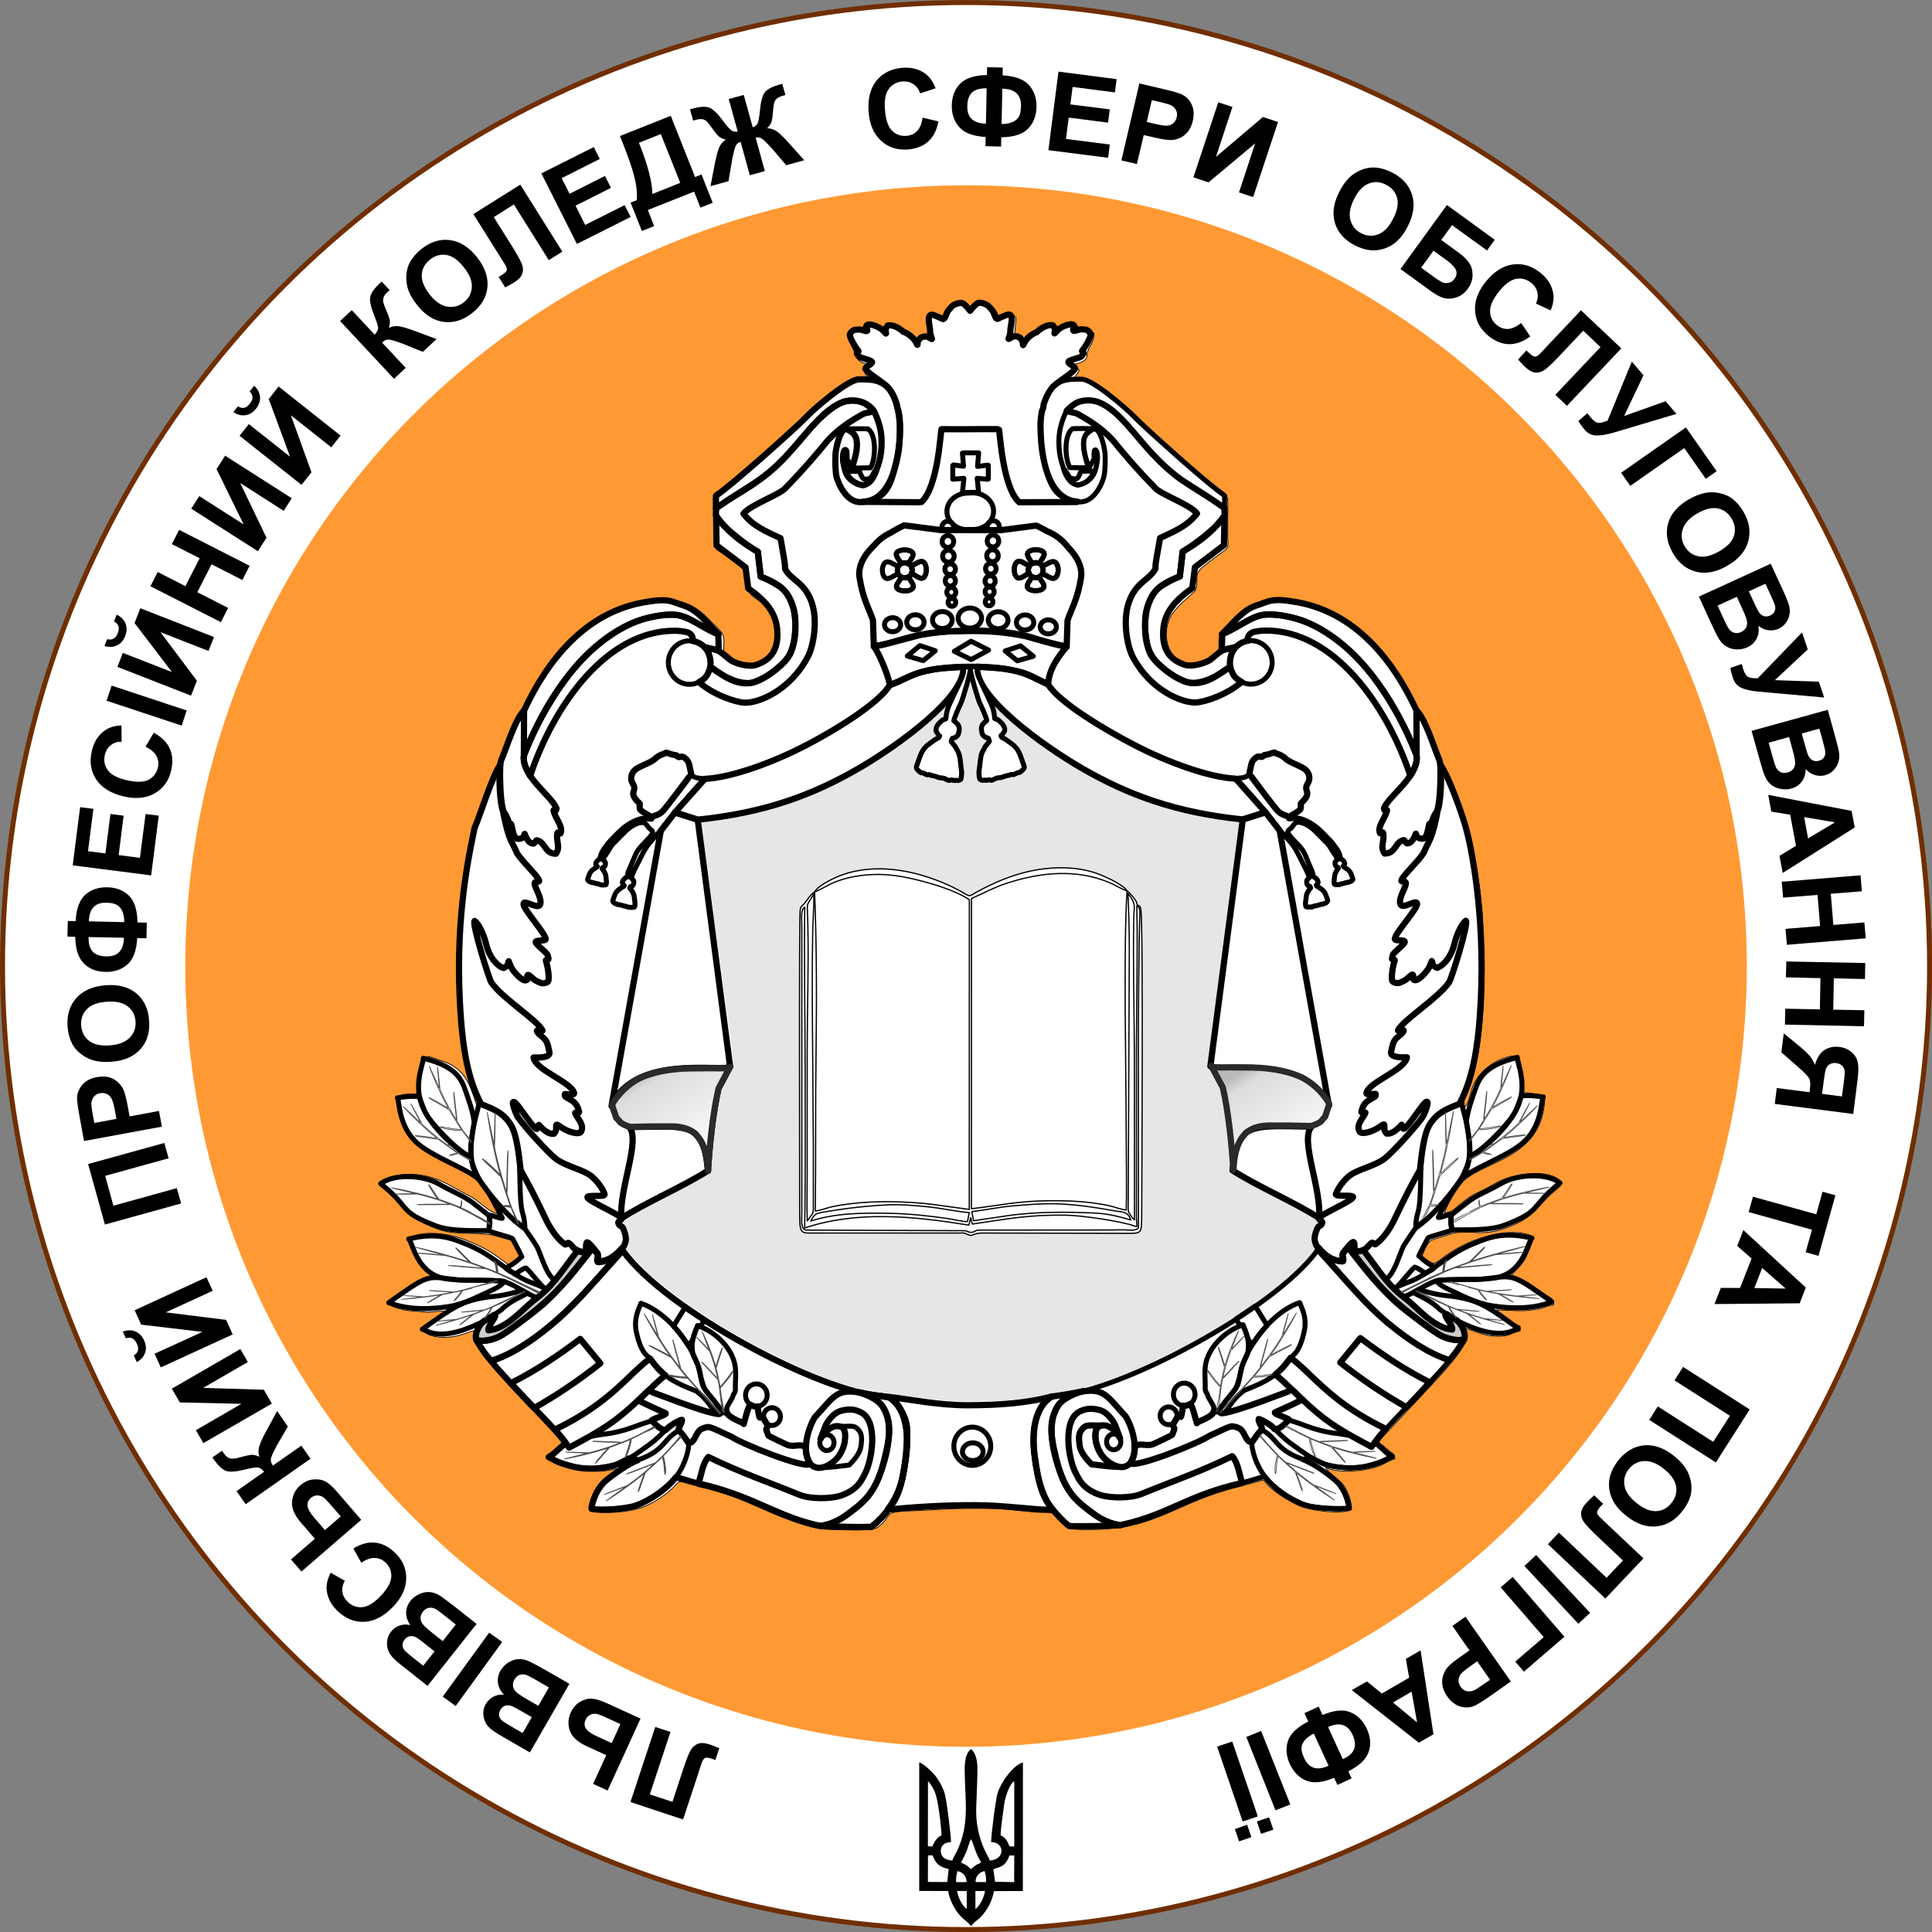 <?xml version="1.0" encoding="UTF-8"?>
<!DOCTYPE svg PUBLIC "-//W3C//DTD SVG 1.1//EN" "http://www.w3.org/Graphics/SVG/1.1/DTD/svg11.dtd">
<!-- Creator: CorelDRAW X7 -->
<svg xmlns="http://www.w3.org/2000/svg" xml:space="preserve" width="197.358mm" height="197.358mm" version="1.1" style="shape-rendering:geometricPrecision; text-rendering:geometricPrecision; image-rendering:optimizeQuality; fill-rule:evenodd; clip-rule:evenodd"
viewBox="0 0 19799 19799"
 xmlns:xlink="http://www.w3.org/1999/xlink">
 <rect x="0" y="0" width="19799" height="19799" fill="#808080" stroke="none"/>
 <defs>
  <style type="text/css">
   <![CDATA[
    .str0 {stroke:#702E01;stroke-width:50.953}
    .str1 {stroke:black;stroke-width:7.644}
    .str8 {stroke:#2B2A29;stroke-width:63.694;stroke-linejoin:round}
    .str2 {stroke:black;stroke-width:63.694;stroke-linejoin:round}
    .str4 {stroke:black;stroke-width:50.953;stroke-linejoin:round}
    .str3 {stroke:black;stroke-width:50.953;stroke-linejoin:round}
    .str5 {stroke:black;stroke-width:12.731;stroke-linejoin:round}
    .str7 {stroke:#4D4D4D;stroke-width:7.644;stroke-linejoin:round}
    .str6 {stroke:#4D4D4D;stroke-width:7.644;stroke-linejoin:round}
    .fil6 {fill:none}
    .fil3 {fill:#010101}
    .fil8 {fill:#4D4D4D}
    .fil7 {fill:#CCCCCC}
    .fil5 {fill:#E6E6E6}
    .fil4 {fill:#FEFEFE}
    .fil1 {fill:#FF9933}
    .fil0 {fill:white}
    .fil2 {fill:black;fill-rule:nonzero}
    .fil10 {fill:url(#id0)}
    .fil9 {fill:url(#id1)}
   ]]>
  </style>
  <linearGradient id="id0" gradientUnits="userSpaceOnUse" x1="12719.8" y1="10985.5" x2="13315.4" y2="11927.4">
   <stop offset="0" style="stop-opacity:1; stop-color:#BABABA"/>
   <stop offset="0.122" style="stop-opacity:1; stop-color:gainsboro"/>
   <stop offset="1" style="stop-opacity:1; stop-color:white"/>
  </linearGradient>
  <linearGradient id="id1" gradientUnits="userSpaceOnUse" xlink:href="#id0" x1="6579.45" y1="10994.3" x2="7175.05" y2="11936.2">
  </linearGradient>
 </defs>
 <g id="Слой_x0020_1">
  <g id="_3232785955856">
   <circle class="fil0 str0" cx="9900" cy="9900" r="9874"/>
   <circle class="fil1" cx="9900" cy="9900" r="8001"/>
   <path class="fil2" d="M7000 18646l-539 -179 254 -769 156 51 -212 640 232 76 108 -328c31,-94 56,-159 75,-194 19,-35 44,-59 75,-72 31,-13 73,-11 124,6 19,6 51,19 98,39l-40 120 -35 -12c-32,-11 -55,-14 -69,-9 -15,5 -27,25 -39,59l-43 133 -145 439z"/>
   <path id="1" class="fil2" d="M6227 18349l-149 -68 135 -294 -199 -91c-94,-43 -152,-96 -174,-159 -22,-63 -19,-125 9,-187 23,-50 55,-87 97,-111 41,-23 81,-34 120,-31 38,2 88,17 150,45l348 159 -337 737zm131 -681l-145 -66c-46,-22 -80,-34 -100,-38 -20,-4 -41,-1 -63,9 -21,9 -38,26 -48,49 -16,34 -15,65 2,91 17,27 55,54 114,81l151 69 89 -195z"/>
   <path id="2" class="fil2" d="M5430 17959l-280 -162c-56,-32 -96,-59 -121,-79 -24,-20 -43,-44 -56,-71 -13,-27 -20,-57 -20,-90 -1,-33 8,-64 25,-94 19,-33 46,-58 79,-76 34,-17 70,-24 108,-20 -36,-37 -56,-77 -62,-121 -6,-43 3,-85 26,-125 19,-32 44,-59 76,-81 33,-21 67,-34 103,-37 36,-3 74,4 114,22 25,11 83,42 174,93l239 138 -405 703zm-74 -199l94 -163 -93 -53c-56,-32 -90,-51 -105,-57 -26,-11 -50,-14 -72,-8 -21,6 -39,20 -52,43 -13,22 -17,43 -13,63 5,21 18,39 40,56 13,9 53,33 119,72l82 47zm161 -279l108 -188 -131 -76c-51,-29 -84,-47 -100,-52 -23,-8 -46,-9 -68,-1 -21,7 -40,23 -54,48 -12,21 -17,42 -15,62 1,21 10,40 25,58 16,18 56,45 120,83l115 66z"/>
   <polygon id="3" class="fil2" points="5146,16827 4670,17483 4537,17387 5013,16731 "/>
   <path id="4" class="fil2" d="M4381 17277l-253 -201c-51,-39 -86,-71 -108,-95 -21,-24 -36,-50 -45,-79 -9,-28 -11,-59 -7,-91 5,-33 18,-63 39,-90 24,-30 54,-51 89,-63 36,-12 72,-13 110,-4 -30,-42 -45,-85 -44,-128 1,-44 16,-84 45,-121 23,-29 51,-51 87,-68 35,-16 70,-24 106,-22 37,3 73,15 110,38 23,15 76,54 158,118l216 171 -503 635zm-44 -207l116 -147 -84 -66c-50,-40 -81,-64 -95,-72 -24,-15 -47,-21 -69,-18 -23,3 -42,14 -58,35 -16,19 -23,40 -22,60 1,21 11,41 30,61 12,11 48,41 108,89l74 58zm200 -252l134 -170 -118 -94c-46,-37 -77,-59 -91,-66 -22,-11 -44,-15 -67,-11 -23,4 -43,17 -61,40 -15,19 -23,38 -24,59 -1,20 4,41 17,61 13,20 48,53 106,99l104 82z"/>
   <path id="5" class="fil2" d="M3702 16014l-81 -145c79,-48 153,-68 224,-60 70,7 137,41 201,101 78,74 117,161 117,263 -1,101 -44,197 -132,290 -93,98 -190,150 -292,157 -102,6 -194,-30 -277,-108 -72,-68 -110,-144 -115,-230 -3,-50 11,-105 42,-165l145 83c-22,37 -30,75 -25,114 5,38 24,72 55,102 44,42 94,59 151,54 57,-6 119,-44 185,-114 71,-74 107,-140 110,-197 3,-57 -17,-106 -59,-146 -32,-30 -69,-46 -110,-47 -42,-2 -88,15 -139,48z"/>
   <path id="6" class="fil2" d="M3089 16105l-107 -124 245 -212 -143 -165c-67,-78 -98,-151 -91,-217 6,-67 34,-122 85,-166 42,-36 87,-56 134,-60 48,-4 89,3 123,21 34,18 73,52 117,104l250 289 -613 530zm403 -565l-104 -120c-34,-39 -59,-65 -76,-77 -16,-11 -36,-17 -60,-18 -24,0 -45,8 -65,25 -28,25 -40,53 -35,84 4,32 27,72 69,120l109 126 162 -140z"/>
   <path id="7" class="fil2" d="M2518 15415l-94 -134 283 -199c-24,-27 -46,-42 -66,-44 -20,-2 -65,6 -137,23 -91,23 -156,26 -193,11 -37,-16 -77,-55 -121,-117 -2,-3 -6,-9 -14,-19l100 -69 12 19c20,28 37,45 53,53 15,8 33,11 52,9 20,-1 57,-10 111,-25 28,-8 53,-12 76,-14 22,-1 48,6 78,20 -12,-35 -12,-72 0,-110 12,-37 33,-84 63,-140l119 -218 110 158 -116 199c-1,3 -4,9 -8,18 -2,3 -8,16 -20,38 -20,40 -31,69 -31,86 -1,16 7,36 22,59l291 -204 94 134 -664 466z"/>
   <polygon id="8" class="fil2" points="2084,14789 2007,14657 2474,14386 1843,14372 1761,14231 2463,13825 2540,13958 2082,14223 2704,14242 2786,14384 "/>
   <path id="9" class="fil2" d="M1648 14013l-64 -140 491 -224 -628 -74 -67 -148 736 -338 64 139 -481 221 618 77 68 149 -737 338zm-358 -298l-32 -69c48,-17 91,-18 130,-1 38,16 68,46 88,90 21,45 25,87 11,127 -13,40 -41,72 -85,97l-31 -68c22,-14 36,-30 42,-50 6,-20 2,-44 -11,-72 -12,-27 -28,-45 -47,-54 -18,-9 -40,-9 -65,0z"/>
   <polygon id="10" class="fil2" points="1075,12549 903,11929 1684,11713 1728,11870 1078,12050 1162,12356 1812,12176 1856,12333 "/>
   <path id="11" class="fil2" d="M1659 11546l-798 147 -47 -258c-18,-98 -26,-162 -24,-194 4,-47 23,-90 57,-128 35,-39 84,-64 147,-75 49,-9 92,-8 128,3 37,12 67,30 91,54 24,23 42,49 54,76 14,37 28,92 42,165l19 105 301 -56 30 161zm-692 -38l226 -42 -16 -88c-12,-64 -24,-105 -37,-125 -12,-20 -28,-34 -48,-43 -20,-9 -42,-11 -65,-7 -29,5 -52,18 -67,39 -16,20 -24,44 -24,71 0,20 6,59 16,117l15 78z"/>
   <path id="12" class="fil2" d="M1148 10880c-83,7 -153,0 -211,-20 -42,-15 -81,-37 -116,-66 -36,-29 -63,-62 -82,-99 -25,-48 -41,-105 -46,-171 -10,-119 20,-217 88,-295 68,-77 167,-121 299,-132 130,-11 235,16 315,81 79,65 124,157 133,276 10,120 -19,218 -86,295 -68,77 -166,121 -294,131zm-20 -167c92,-8 160,-35 203,-81 44,-46 63,-101 58,-166 -5,-65 -33,-117 -83,-155 -51,-38 -123,-53 -216,-45 -93,7 -160,33 -202,78 -43,44 -61,100 -56,167 6,67 33,120 83,157 49,37 120,52 213,45z"/>
   <path id="13" class="fil2" d="M1409 9453l95 2 -3 160 -95 -2c-7,129 -41,220 -101,272 -61,52 -135,77 -224,75 -94,-2 -168,-31 -223,-88 -56,-57 -85,-148 -87,-272l-80 -2 4 -160 80 2c7,-129 41,-219 100,-272 60,-52 135,-77 225,-75 89,1 162,30 220,84 57,55 87,147 89,276zm-136 -3c1,-43 -6,-80 -19,-111 -14,-31 -33,-53 -57,-66 -24,-14 -59,-21 -106,-22 -117,-3 -177,61 -180,191l362 8zm-3 160l-362 -7c-2,69 13,118 43,150 30,31 76,47 138,48 118,3 178,-61 181,-191z"/>
   <polygon id="14" class="fil2" points="1549,8971 745,8868 821,8272 957,8289 902,8723 1080,8746 1132,8342 1267,8359 1216,8763 1434,8791 1492,8342 1627,8359 "/>
   <path id="15" class="fil2" d="M1491 7652l85 -143c81,44 135,98 164,163 29,65 34,139 14,224 -24,105 -80,183 -167,233 -88,51 -194,62 -318,33 -131,-31 -225,-88 -282,-173 -57,-85 -72,-183 -46,-293 22,-96 69,-168 140,-215 42,-28 97,-44 164,-47l1 167c-43,-1 -80,11 -110,35 -31,24 -51,57 -61,100 -14,58 -4,111 30,157 33,46 97,80 191,102 100,23 175,22 226,-4 50,-26 82,-68 96,-125 10,-42 5,-82 -15,-119 -20,-37 -57,-68 -112,-95z"/>
   <polygon id="16" class="fil2" points="1862,7436 1092,7181 1144,7026 1913,7281 "/>
   <path id="17" class="fil2" d="M1203 6834l56 -143 503 196 -383 -502 59 -152 755 295 -56 143 -493 -193 374 498 -60 153 -755 -295zm-35 -465l28 -70c45,22 75,53 91,92 15,39 14,81 -4,127 -18,46 -46,78 -84,96 -37,18 -80,20 -129,6l28 -70c25,7 47,5 65,-5 19,-9 33,-28 44,-57 11,-28 13,-52 7,-71 -7,-20 -22,-36 -46,-48z"/>
   <polygon id="18" class="fil2" points="2264,6376 1542,6008 1616,5862 1900,6007 2046,5721 1761,5576 1836,5430 2558,5798 2484,5944 2168,5783 2022,6069 2338,6230 "/>
   <polygon id="19" class="fil2" points="1960,5213 2042,5084 2497,5374 2219,4807 2307,4670 2990,5106 2907,5235 2462,4950 2731,5511 2643,5649 "/>
   <path id="20" class="fil2" d="M2455 4466l95 -120 423 335 -219 -592 101 -128 635 503 -95 120 -414 -328 211 584 -102 129 -635 -503zm103 -454l47 -59c37,34 56,73 60,115 3,41 -11,81 -41,120 -30,38 -66,61 -108,67 -41,6 -83,-4 -125,-32l47 -59c22,14 43,19 64,15 20,-4 40,-18 58,-42 19,-23 28,-45 28,-66 -1,-21 -11,-41 -30,-59z"/>
   <path id="21" class="fil2" d="M3485 3290l120 -112 235 252c24,-28 36,-51 35,-71 -1,-20 -15,-64 -43,-133 -34,-87 -47,-150 -36,-190 10,-38 42,-83 98,-135 2,-2 8,-8 17,-16l82 88 -17 15c-25,23 -40,43 -45,60 -6,16 -6,34 -2,53 5,19 18,54 40,105 12,28 20,52 25,74 4,21 1,48 -9,81 33,-18 70,-23 108,-17 39,7 88,22 148,44l233 87 -141 131 -214 -87c-3,-1 -9,-3 -18,-6 -4,-1 -17,-5 -41,-14 -43,-15 -72,-21 -89,-19 -17,2 -35,12 -55,31l242 259 -120 112 -553 -592z"/>
   <path id="22" class="fil2" d="M4275 3126c-52,-64 -85,-126 -100,-185 -11,-44 -14,-89 -10,-134 5,-46 17,-86 37,-122 27,-48 66,-93 117,-134 94,-74 192,-104 294,-90 102,14 194,72 276,176 81,102 116,205 106,307 -10,102 -62,190 -155,263 -95,75 -192,105 -294,92 -101,-14 -192,-71 -271,-173zm128 -108c57,72 117,113 179,124 63,11 120,-4 171,-44 51,-40 79,-92 82,-155 4,-63 -23,-131 -82,-204 -57,-73 -116,-115 -176,-126 -60,-10 -117,5 -170,47 -53,42 -81,94 -85,155 -3,62 24,130 81,203z"/>
   <path id="23" class="fil2" d="M4851 2194l481 -302 431 687 -139 87 -358 -571 -206 130 184 293c52,84 86,144 101,181 16,37 18,71 8,104 -10,32 -38,62 -84,91 -16,11 -47,27 -92,51l-67 -107 31 -19c29,-18 47,-34 52,-48 5,-14 -2,-37 -22,-67l-74 -118 -246 -392z"/>
   <polygon id="24" class="fil2" points="5912,2500 5548,1777 6085,1507 6146,1629 5756,1826 5837,1986 6200,1803 6261,1925 5898,2108 5997,2305 6401,2102 6463,2223 "/>
   <path id="25" class="fil2" d="M6353 1394l521 -207 249 627 66 -26 115 290 -126 50 -65 -164 -474 188 65 165 -126 50 -116 -291 64 -25c5,-77 -4,-160 -28,-249 -23,-89 -61,-198 -113,-328l-32 -80zm195 69c91,229 137,404 137,525l286 -114 -199 -500 -224 89z"/>
   <path id="26" class="fil2" d="M7622 973l92 332c26,-9 43,-25 52,-46 8,-21 16,-66 23,-135 8,-90 26,-150 52,-182 27,-31 78,-56 153,-77 3,-1 11,-4 22,-7l33 116 -23 6c-32,9 -55,20 -67,32 -13,12 -22,27 -26,46 -5,19 -10,56 -14,112 -2,30 -6,55 -12,76 -6,22 -21,44 -45,68 38,1 72,13 104,36 31,24 68,60 110,107l166 185 -185 51 -150 -176c-2,-3 -6,-7 -14,-14 -4,-4 -14,-15 -29,-31 -30,-32 -53,-51 -69,-58 -15,-7 -32,-8 -51,-3l94 342 -154 43 -94 -342c-18,5 -33,14 -43,28 -10,14 -20,42 -29,85 -5,25 -8,39 -10,43 -1,6 -3,12 -4,19l-38 227 -185 52 47 -244c12,-60 25,-109 39,-146 15,-38 39,-67 72,-87 -33,-8 -57,-20 -74,-34 -16,-15 -33,-35 -50,-60 -32,-44 -54,-74 -68,-88 -14,-14 -29,-23 -46,-27 -18,-4 -43,-1 -77,8 -5,1 -11,3 -21,6l-32 -117c12,-3 20,-4 23,-5 77,-22 134,-25 172,-12 39,14 84,57 138,129 41,56 71,90 89,104 18,13 40,18 67,13l-92 -333 154 -42z"/>
   <path id="27" class="fil2" d="M9455 1206l162 38c-17,90 -52,159 -105,206 -52,47 -122,75 -209,82 -107,8 -198,-21 -273,-89 -75,-67 -118,-165 -128,-292 -11,-134 15,-242 78,-322 64,-80 152,-124 265,-134 99,-8 182,15 248,68 39,32 71,79 95,142l-159 52c-12,-41 -35,-72 -68,-94 -32,-22 -70,-31 -113,-28 -60,5 -107,31 -140,77 -34,46 -47,117 -39,213 8,102 32,174 72,214 41,40 90,58 149,53 43,-3 80,-20 109,-50 29,-30 47,-75 56,-136z"/>
   <path id="28" class="fil2" d="M10261 1407l-2 95 -160 -4 2 -94c-129,-8 -220,-42 -271,-102 -53,-60 -78,-135 -76,-223 2,-94 32,-168 88,-224 57,-55 148,-84 272,-86l2 -80 160 3 -1 80c128,8 218,41 271,101 52,60 78,134 76,224 -2,89 -30,163 -85,220 -55,58 -147,88 -276,90zm3 -136c43,0 80,-6 111,-20 31,-13 53,-32 67,-56 13,-24 20,-60 21,-107 3,-117 -61,-177 -191,-179l-8 362zm-160 -4l7 -362c-68,-1 -118,13 -150,43 -31,31 -47,77 -48,139 -3,117 61,178 191,180z"/>
   <polygon id="29" class="fil2" points="10744,1539 10847,734 11443,811 11426,947 10992,891 10969,1070 11373,1121 11355,1257 10952,1205 10924,1424 11373,1481 11356,1617 "/>
   <path id="30" class="fil2" d="M11492 1644l184 -789 256 60c96,23 159,41 186,56 43,23 75,57 96,104 21,47 24,101 10,164 -12,49 -30,87 -55,116 -26,29 -54,50 -85,62 -32,13 -62,19 -92,18 -39,-1 -95,-10 -167,-27l-104 -24 -70 297 -159 -37zm312 -618l-52 224 87 20c63,15 106,21 129,17 23,-3 43,-12 59,-27 16,-15 26,-34 32,-57 7,-29 4,-54 -9,-77 -12,-23 -31,-39 -55,-50 -19,-8 -57,-19 -114,-32l-77 -18z"/>
   <polygon id="31" class="fil2" points="12485,1048 12630,1096 12461,1608 12942,1199 13097,1250 12842,2020 12697,1972 12863,1469 12385,1869 12230,1817 "/>
   <path id="32" class="fil2" d="M13724 1968c37,-74 80,-130 127,-169 36,-28 75,-50 118,-65 43,-14 86,-20 127,-17 54,4 111,21 170,51 106,54 175,130 205,229 30,98 15,207 -45,324 -59,117 -137,192 -234,225 -97,34 -199,24 -305,-30 -107,-55 -176,-131 -206,-229 -30,-98 -16,-204 43,-319zm153 71c-42,82 -55,154 -38,215 16,62 53,107 111,137 58,29 117,33 175,10 59,-23 110,-76 152,-160 43,-83 56,-154 40,-213 -15,-59 -53,-104 -113,-135 -60,-31 -119,-35 -177,-12 -58,22 -108,75 -150,158z"/>
   <path id="33" class="fil2" d="M14828 2101l490 356 -79 110 -359 -260 -110 152 177 129c49,35 85,71 109,106 24,35 35,78 35,126 -1,49 -17,95 -48,138 -32,45 -72,74 -118,90 -45,14 -87,17 -125,7 -38,-9 -84,-34 -138,-73l-310 -225 476 -656zm-264 642l129 94c41,30 72,48 91,57 20,8 41,9 64,4 23,-6 42,-19 57,-40 22,-30 27,-60 16,-90 -12,-29 -44,-63 -96,-101l-135 -98 -126 174z"/>
   <path id="34" class="fil2" d="M15589 3310l93 138c-74,54 -146,80 -217,79 -71,-1 -141,-29 -209,-83 -84,-67 -131,-151 -139,-251 -9,-101 26,-201 105,-301 84,-105 176,-166 277,-181 101,-15 196,12 285,83 78,61 122,134 134,218 8,50 -1,107 -27,169l-151 -70c19,-39 23,-78 15,-116 -9,-37 -30,-70 -64,-97 -47,-37 -99,-51 -155,-40 -56,11 -114,54 -174,129 -64,80 -94,149 -92,206 1,57 25,104 72,140 34,27 71,40 113,38 42,-3 86,-23 134,-61z"/>
   <path id="35" class="fil2" d="M16202 3180l413 390 -557 589 -119 -113 463 -489 -177 -168 -238 252c-68,72 -118,120 -150,144 -32,24 -65,35 -98,34 -34,-2 -71,-22 -110,-59 -14,-13 -38,-39 -72,-76l86 -92 27 25c24,24 45,36 59,38 15,1 35,-11 60,-37l95 -102 318 -336z"/>
   <path id="36" class="fil2" d="M16723 3706l119 140 -198 417 425 -151 111 130 -646 192c-70,20 -128,30 -175,29 -47,-1 -86,-20 -118,-57 -31,-37 -53,-68 -66,-92l92 -79c14,18 27,35 40,49 24,29 47,45 68,49 21,3 54,-4 99,-22l249 -605z"/>
   <polygon id="37" class="fil2" points="17277,4380 17592,4829 17481,4907 17260,4592 16707,4979 16613,4845 "/>
   <path id="38" class="fil2" d="M17304 5119c72,-41 138,-65 199,-72 45,-5 90,-1 134,10 44,11 83,29 116,54 43,33 82,78 115,135 60,104 75,205 47,304 -28,99 -99,182 -214,248 -113,65 -219,86 -319,61 -100,-25 -179,-88 -239,-192 -60,-104 -76,-205 -48,-304 28,-98 98,-180 209,-244zm89 143c-79,46 -129,99 -148,160 -20,60 -14,119 19,175 33,57 80,91 141,104 62,13 133,-5 215,-52 80,-46 130,-98 149,-157 19,-58 12,-116 -22,-174 -33,-59 -81,-94 -141,-107 -61,-13 -132,4 -213,51z"/>
   <path id="39" class="fil2" d="M18146 5777l136 294c26,58 44,103 52,134 8,31 10,61 5,91 -5,29 -17,58 -36,84 -18,27 -44,48 -75,63 -35,15 -71,21 -108,15 -38,-5 -71,-20 -100,-46 8,51 1,96 -19,134 -20,39 -52,68 -95,88 -33,15 -69,22 -108,21 -39,-1 -74,-11 -105,-29 -31,-18 -58,-46 -81,-84 -14,-23 -43,-82 -87,-177l-115 -251 736 -337zm-54 205l-170 78 45 97c26,58 44,94 52,107 14,24 32,40 53,48 22,8 44,7 68,-4 23,-11 39,-26 47,-45 8,-19 9,-41 0,-68 -5,-15 -23,-58 -56,-128l-39 -85zm-293 134l-197 90 63 138c25,54 42,87 52,100 14,20 32,34 54,40 22,7 46,5 72,-7 22,-11 38,-24 49,-42 10,-18 14,-39 12,-62 -2,-24 -19,-69 -50,-137l-55 -120z"/>
   <path id="40" class="fil2" d="M18467 6481l59 174 -337 315 450 16 55 162 -671 -60c-73,-7 -131,-19 -173,-37 -43,-18 -73,-50 -89,-97 -15,-45 -25,-82 -28,-110l116 -39c6,22 12,42 18,60 12,36 28,60 46,71 18,11 52,16 100,15l454 -470z"/>
   <path id="41" class="fil2" d="M18731 7274l86 312c17,62 28,108 31,140 3,32 0,62 -10,90 -10,29 -26,55 -49,78 -22,24 -51,40 -84,50 -37,10 -73,9 -109,-2 -36,-11 -66,-32 -91,-61 -1,51 -14,94 -41,129 -26,35 -61,59 -106,71 -36,10 -73,11 -111,4 -38,-7 -71,-22 -99,-45 -28,-23 -50,-55 -66,-96 -11,-25 -30,-88 -58,-189l-74 -265 781 -216zm-87 193l-180 50 29 103c17,62 28,100 34,114 11,26 26,45 46,56 19,11 42,14 67,6 24,-6 42,-18 53,-36 12,-17 15,-40 11,-67 -2,-16 -14,-61 -34,-135l-26 -91zm-310 86l-209 58 41 146c15,57 27,92 34,107 11,22 27,38 47,48 21,11 45,12 73,4 23,-6 41,-18 55,-33 13,-16 20,-36 22,-60 1,-23 -8,-71 -28,-143l-35 -127z"/>
   <path id="42" class="fil2" d="M18269 8946l-33 -175 169 -103 -59 -319 -194 -32 -31 -171 854 164 32 170 -738 466zm260 -354l276 -165 -316 -53 40 218z"/>
   <polygon id="43" class="fil2" points="18259,9036 19067,8970 19080,9134 18762,9159 18788,9479 19106,9453 19120,9616 18312,9682 18298,9519 18652,9490 18626,9171 18273,9199 "/>
   <polygon id="44" class="fil2" points="18306,9853 19115,9869 19112,10033 18793,10026 18787,10347 19106,10353 19102,10517 18292,10500 18295,10337 18650,10344 18656,10024 18302,10016 "/>
   <path id="45" class="fil2" d="M18208 11150l336 43 4 -33c7,-51 4,-88 -9,-111 -13,-23 -54,-65 -124,-125l-160 -140 25 -194 144 118c58,47 97,83 119,109 22,27 41,58 56,96 22,-74 55,-125 99,-153 45,-28 96,-38 152,-31 49,6 91,24 125,54 35,29 56,65 64,107 8,42 7,103 -4,184l-43 342 -804 -103 20 -163zm668 86l17 -127c8,-64 12,-107 12,-127 -1,-21 -9,-40 -23,-57 -15,-16 -36,-27 -63,-30 -29,-4 -52,1 -70,13 -19,12 -31,28 -38,49 -7,22 -15,66 -23,133l-16 120 204 26z"/>
   <polygon id="46" class="fil2" points="17964,12264 18613,12444 18677,12213 18809,12249 18636,12870 18504,12833 18569,12602 17920,12421 "/>
   <path id="47" class="fil2" d="M17570 13364l65 -166 197 1 118 -302 -147 -129 63 -162 640 589 -63 161 -873 8zm408 -164l321 5 -240 -211 -81 206z"/>
   <polygon id="48" class="fil2" points="17931,14444 17584,14987 16901,14551 16989,14413 17557,14776 17728,14509 17160,14146 17248,14008 "/>
   <path id="49" class="fil2" d="M17150 14916c64,51 111,103 140,157 21,40 35,83 41,128 6,45 4,88 -7,127 -14,53 -42,106 -83,157 -73,94 -161,147 -264,157 -102,11 -205,-24 -309,-106 -103,-80 -161,-171 -176,-273 -14,-102 16,-199 89,-293 74,-94 162,-147 264,-158 102,-10 203,24 305,104zm-100 136c-72,-57 -140,-83 -203,-79 -64,4 -115,32 -156,83 -40,51 -54,108 -43,170 11,62 53,122 127,180 73,57 140,84 201,80 61,-4 113,-32 154,-85 42,-53 57,-111 46,-171 -11,-61 -53,-121 -126,-178z"/>
   <path id="50" class="fil2" d="M16842 15970l-390 412 -589 -557 112 -119 489 463 168 -177 -252 -238c-72,-68 -120,-118 -144,-150 -24,-32 -35,-64 -33,-98 2,-34 21,-70 59,-110 13,-14 38,-38 75,-72l92 87 -25 26c-24,25 -36,45 -37,60 -2,15 11,35 37,59l101 96 337 318z"/>
   <polygon id="51" class="fil2" points="15742,15936 16295,16528 16175,16640 15622,16048 "/>
   <polygon id="52" class="fil2" points="16032,16773 15617,17131 15528,17028 15820,16777 15379,16267 15502,16160 "/>
   <path id="53" class="fil2" d="M15018 16568l465 664 -215 151c-82,57 -137,91 -167,102 -45,16 -92,17 -141,2 -49,-16 -92,-50 -129,-103 -28,-40 -45,-80 -50,-118 -4,-38 -1,-73 11,-105 12,-32 27,-59 47,-80 28,-29 72,-65 133,-107l87 -61 -175 -251 134 -94zm252 646l-132 -189 -73 52c-53,37 -86,65 -99,84 -13,20 -19,40 -19,62 0,22 7,43 21,63 17,24 38,39 63,45 25,5 50,2 75,-9 18,-8 51,-29 99,-63l65 -45z"/>
   <path id="54" class="fil2" d="M13853 17320l155 -89 153 124 280 -162 -34 -193 151 -87 132 860 -150 86 -687 -539zm422 127l247 204 -56 -315 -191 111z"/>
   <path id="55" class="fil2" d="M13407 17642l-39 -86 146 -67 39 86c120,-50 216,-59 289,-27 73,32 128,88 165,168 39,86 45,165 18,240 -27,75 -96,140 -207,196l33 73 -145 67 -34 -73c-119,49 -215,59 -288,28 -73,-31 -128,-88 -166,-169 -37,-81 -44,-160 -20,-235 25,-76 94,-143 209,-201zm57 124c-38,18 -69,40 -91,66 -22,25 -34,52 -35,80 -2,27 7,62 27,105 49,106 132,132 250,78l-151 -329zm146 -67l151 329c63,-28 101,-63 116,-104 15,-41 10,-89 -16,-146 -49,-107 -133,-133 -251,-79z"/>
   <polygon id="56" class="fil2" points="12924,17739 13223,18492 13071,18552 12772,17800 "/>
   <path id="57" class="fil2" d="M12628 17847l262 767 -155 53 -262 -768 155 -52zm378 777l43 126 -126 43 -43 -127 126 -42zm-225 76l43 127 -126 43 -43 -126 126 -44z"/>
   <g>
    <path class="fil3" d="M9759 19067c-63,-6 -109,-26 -117,-86 -8,-66 41,-104 104,-103 -1,-79 -46,-442 -67,-506 -24,-70 -65,-141 -102,-184 -29,-32 -109,-114 -157,-127l0 1317 297 1c17,110 84,225 159,288 85,70 35,32 75,71 30,-26 -9,-2 75,-71 30,-24 46,-44 71,-78 38,-51 75,-128 89,-209l296 -1 1 -1318c-98,28 -219,192 -259,311 -20,60 -67,435 -67,506 132,-4 155,175 -13,189 -10,-30 -40,-77 -55,-112 -59,-131 -89,-273 -85,-424 4,-111 9,-220 12,-331 3,-114 3,-214 -65,-276 -73,54 -66,196 -64,270 6,280 45,495 -71,757 -16,36 -47,85 -57,116z"/>
    <path class="fil4" d="M10254 18809c37,15 61,43 76,78 3,5 5,12 7,16 8,17 3,8 12,19l45 0 0 -668c-47,25 -95,164 -104,241 -11,98 -33,218 -36,314z"/>
    <path class="fil4" d="M9509 18920l44 3 17 -32c7,-14 11,-22 20,-34 14,-21 32,-37 59,-48 -4,-93 -33,-366 -72,-452 -36,-77 -51,-81 -67,-105l-1 668z"/>
    <path class="fil4" d="M9509 19286l198 1 15 -133c-93,-22 -133,-51 -164,-140l-48 0 -1 272z"/>
    <path class="fil4" d="M10180 19156l17 128 196 4 1 -273 -49 -1c-45,131 -117,117 -165,142z"/>
    <path class="fil4" d="M9848 19085c23,20 39,8 103,70 65,-62 80,-49 104,-70 -60,-90 -81,-202 -104,-237 -18,29 -31,88 -46,123 -16,38 -37,83 -57,114z"/>
    <path class="fil4" d="M9907 19563l0 -184 -99 0c9,66 57,157 99,184z"/>
    <path class="fil4" d="M9996 19563c41,-25 90,-119 98,-184l-98 0 0 184z"/>
    <path class="fil4" d="M9799 19288l106 0c2,-61 -41,-105 -93,-113 -9,36 -18,74 -13,113z"/>
    <path class="fil4" d="M9998 19287l106 1c5,-40 -4,-77 -13,-113 -53,8 -96,52 -93,112z"/>
   </g>
   <path class="fil0 str1" d="M6337 15051l-49 40c-123,94 -230,217 -230,393 162,38 428,5 549,-47 74,-32 133,-66 194,-111 212,-153 76,-175 351,-99 65,18 116,29 181,48 366,104 635,285 1019,377 68,16 567,54 641,0 139,-103 75,-141 197,-159 33,-5 59,-8 104,-9 233,-6 400,-26 673,-26 151,0 302,-2 441,17 49,6 154,16 207,21 114,9 133,-29 200,41 127,132 121,137 320,138 694,1 846,-232 1445,-409l370 -100c70,105 234,203 359,263 99,47 429,96 542,42 0,-95 -45,-201 -87,-257 -37,-49 -165,-134 -180,-175 129,62 409,39 554,-18 59,-23 96,-57 157,-71 -5,-66 -28,-51 -73,-93 -40,-36 -48,-43 -92,-73 25,-47 20,-35 54,-73l565 -604c81,-87 167,-190 231,-290 47,-72 63,-96 39,-203 85,20 173,69 267,76 188,15 160,-20 291,-50l0 -51c-56,-15 -133,-85 -183,-122 -14,-10 -16,-10 -30,-21 -15,-11 -16,-12 -28,-22 157,0 279,26 454,-16 42,-10 79,-31 130,-35 -2,-72 -21,-64 -76,-102 -39,-27 -73,-49 -113,-78 -61,-46 -160,-106 -243,-125 38,-51 95,-87 140,-166 19,-33 85,-187 89,-229 -187,-89 -464,-24 -655,57 -89,37 -176,89 -252,142 -24,17 -88,71 -111,73 -40,4 -89,-49 -125,-68 12,-50 55,-147 98,-170l212 -67c231,-50 320,68 693,-119 127,-64 192,-161 289,-258 51,-51 106,-81 143,-136 -113,-169 -505,-95 -661,-13 -48,25 -88,51 -139,76 -48,24 -95,44 -142,74 -46,29 -82,60 -123,93 -65,53 -47,53 -141,75 19,-80 144,-288 213,-346 243,-201 815,-238 815,-862 -62,-5 -150,-26 -216,-26 0,-180 -18,-239 -51,-381 -198,0 -416,150 -477,335 -19,56 -36,166 -81,199 -1,-64 -13,-37 0,-77 5,-14 25,-56 35,-79 23,-59 40,-107 57,-172 102,-403 117,-815 112,-1249 -1,-77 -15,-114 -14,-203 4,-328 -64,-700 -132,-1012 -27,-127 -69,-236 -111,-347 -40,-107 -80,-209 -133,-312 -113,-218 -132,-382 -278,-624 -113,-185 -201,-392 -345,-557 -229,-260 -479,-462 -826,-546 -240,-59 -504,-43 -691,139 -73,70 -187,148 -188,257 0,125 2,98 -71,157 -54,44 -81,57 -158,72 -282,53 -392,-301 -245,-514 68,-98 219,-211 228,-229 54,-108 -32,-158 90,-253 25,-19 38,-30 64,-50 45,-34 78,-59 124,-92 76,-54 59,-53 58,-171l1 -345c-2,-97 -67,-109 -158,-185 -43,-37 -84,-66 -125,-103 -241,-215 -482,-422 -711,-649 -28,-27 -35,-29 -63,-52 -24,-20 -36,-33 -61,-53 -150,-116 -252,-228 -457,-228 22,-34 29,-36 51,-77 -16,-30 -27,-43 -51,-63 155,-36 127,-84 133,-112 19,-82 70,-107 70,-206 -48,-32 -79,-80 -165,-38 -5,-55 2,-23 -25,-64 -59,0 -95,6 -136,30 -2,1 -6,3 -8,5 -26,17 -8,4 -21,16 -42,-28 -23,-40 -88,-39 -83,2 -115,54 -178,91 -31,17 -57,33 -77,62 -41,-27 -44,-38 -114,-38 0,-84 12,-110 12,-190 -75,-66 -81,-23 -177,0 -13,-56 -57,-114 -105,-137 -94,-46 -123,0 -175,35 -50,-34 -86,-81 -172,-33 -55,31 -79,81 -107,135 -29,-7 -40,-13 -69,-22l-35 -8c-109,-3 -64,152 -48,220 -71,0 -74,11 -114,38 -32,-21 -38,-36 -69,-58 -35,-24 -50,-26 -87,-53 -123,-89 -153,-20 -200,-3 -57,-49 -168,-83 -190,13 -112,-54 -199,45 -141,153l59 132c19,47 71,59 120,71 -22,32 -41,30 -38,75 5,56 34,32 51,77 -165,-79 -511,248 -645,372 -63,58 -114,122 -177,178 -153,135 -616,567 -765,646 0,197 13,361 13,547 87,58 185,122 263,193 38,35 37,59 43,123 22,233 137,135 261,361 141,257 3,555 -293,485 -50,-11 -73,-19 -106,-47 -39,-33 -49,-44 -92,-73 0,-96 22,-153 -47,-219 -49,-47 -87,-86 -134,-134 -227,-230 -557,-201 -833,-103 -159,57 -300,146 -428,245 -77,60 -137,132 -205,202 -133,133 -245,316 -329,484 -18,37 -28,57 -46,94 -23,46 -28,47 -54,86 -69,101 -401,952 -470,1157 -21,64 -33,149 -47,220 -40,211 -96,511 -98,728 -1,95 -13,149 -13,254 2,499 -14,1011 148,1480 16,47 31,63 44,97 18,48 -1,48 -1,114l-33 -94c-14,-41 -21,-64 -36,-104 -54,-141 -123,-233 -266,-292l-153 -53c-85,-21 -84,50 -105,165 -15,81 -16,120 -16,213 -161,0 -226,-3 -211,81 49,274 134,427 376,567 63,36 137,70 203,102 33,17 69,33 101,52 139,81 151,97 245,224 24,32 101,172 111,208 -116,-27 -171,-102 -267,-166l-279 -152c-147,-74 -355,-126 -540,-71 -70,21 -118,29 -120,109 85,23 206,199 269,264 64,65 252,153 352,181 191,54 393,1 592,68 36,12 85,21 109,31 42,18 38,29 57,70 19,38 33,57 42,98 -27,38 -79,59 -114,89 -69,-47 -127,-96 -202,-141 -82,-49 -144,-76 -240,-115 -160,-65 -423,-110 -586,-24 22,94 85,220 145,300 24,34 42,58 83,69l0 25c-65,6 -410,201 -431,280 36,49 201,75 266,76 62,2 104,15 149,10 51,-5 98,-10 169,-10 -48,42 -189,152 -241,166 8,97 182,108 265,101 124,-10 191,-52 293,-76 -12,147 -13,142 148,335 24,27 34,42 58,69 25,29 29,41 57,70l506 536c48,62 84,80 120,147 -12,16 -65,61 -86,80 -40,35 -65,30 -79,86 169,90 310,127 520,127 88,0 131,-20 203,-26z"/>
  </g>
  <path class="fil5" d="M9508 7390c-563,453 -1182,822 -1915,952 -116,21 -283,57 -402,57 0,160 34,299 53,456 18,148 45,307 62,461 24,223 213,1502 208,1595 -1,32 -17,46 -37,79 -96,156 -121,336 -144,520 -19,157 -40,311 -40,481l-229 128c-119,69 -622,295 -688,395 111,166 75,120 38,280 54,81 218,251 298,313l257 202c214,162 651,419 880,534 141,71 275,142 423,202 151,60 297,128 458,166 249,60 864,150 1098,150 277,0 601,4 870,-61 460,-110 435,-45 981,-279l430 -208c471,-235 447,-272 784,-477 130,-78 249,-175 360,-277 54,-51 106,-105 159,-160 16,-16 58,-66 69,-85 35,-58 -9,-83 -9,-147 0,-105 48,-106 64,-166 -58,-78 -531,-300 -688,-382l-171 -97c-49,-28 -55,-42 -59,-94 -1,-17 1,-45 1,-64 0,-62 -8,-67 -12,-116 -64,-753 -181,-717 -203,-830 -7,-37 18,-182 24,-225 22,-151 40,-313 61,-462 32,-222 200,-1644 244,-1832 -205,0 -584,-93 -772,-146 -456,-129 -851,-349 -1233,-614 -111,-76 -225,-159 -323,-250 -150,-139 -448,-401 -462,-405 -148,141 -276,278 -435,406z"/>
  <path class="fil6 str2" d="M13215 8371c12,-15 108,-59 113,-82 6,-29 2,-24 2,-53 15,-22 12,-9 41,-45 64,-82 -17,-86 31,-163 35,-58 8,-117 -29,-145 -25,-18 -53,-30 -82,-44 -30,-13 -61,-27 -88,-44 -23,-13 -33,-24 -44,-36 -9,-3 -16,-6 -23,-13l-1 -1c-5,-2 -10,-5 -15,-8l-51 -20c-4,-2 -7,-4 -10,-6 -4,2 -9,3 -13,4 -2,1 -5,1 -7,1 -7,4 -13,6 -21,8 -3,1 -7,2 -11,3 -7,3 -13,5 -21,5 -5,2 -11,3 -18,4 -4,1 -10,2 -14,3 -29,41 -44,-5 -80,23 -30,23 -45,43 -54,84 -4,29 -15,64 -16,82 -1,9 270,364 294,386 40,38 92,47 117,57z"/>
  <path class="fil6 str2" d="M12736 8398l233 -74 145 188c171,946 334,1874 505,2820 -234,-548 -1173,-336 -1215,-405l332 -2529z"/>
  <path class="fil6 str2" d="M8955 6625c191,-30 339,-103 547,-132l3 -1c86,-13 176,-20 270,-24 70,-3 138,-4 201,-4 189,0 370,12 531,50 42,10 82,23 121,36 117,34 195,60 303,77 -79,93 -186,233 -189,389 -57,-30 -91,-41 -148,-72 -43,-20 -84,-38 -139,-55 -56,-17 -122,-30 -190,-39 -112,-14 -227,-17 -335,-17 -159,0 -358,15 -499,58 -72,22 -121,47 -180,74 -48,26 -104,45 -136,58 13,-35 -102,-329 -160,-398z"/>
  <path class="fil6 str2" d="M10740 7012c107,184 596,475 904,633 310,159 734,321 1019,335 102,114 204,229 306,344l-233 74c-683,-71 -1167,-247 -1645,-523 -408,-236 -1104,-738 -1077,-1043 76,6 213,11 288,23 231,38 235,60 438,157z"/>
  <path class="fil6 str2" d="M10932 4209c35,-35 76,-73 122,-90 72,-26 154,-18 210,5 264,108 427,473 793,756 109,85 284,177 492,328 -5,16 5,59 -1,75 -49,102 -297,292 -429,371 -5,94 -23,177 -28,253 -77,33 -74,30 -178,91 -103,56 -177,217 -178,379 -1,90 9,245 61,337 45,80 271,278 412,284 175,7 348,-130 399,-166 29,117 80,132 117,156 -138,125 -372,207 -470,211 -137,5 -463,-120 -647,-471 -52,-99 -106,-360 -39,-554 73,-214 214,-228 273,-347 -2,-64 19,-142 47,-313 158,-74 284,-127 379,-252 -63,-85 -361,-192 -426,-258 -199,-205 -303,-329 -441,-497 -124,-132 -257,-209 -349,-261 -45,-25 -101,-20 -119,-37z"/>
  <path class="fil6 str2" d="M12543 5587c2,-111 3,-192 5,-304 -129,181 -263,272 -429,371l-28 253c-93,37 -191,80 -251,153 -48,58 -63,109 -88,186 -38,208 -16,419 102,540 85,86 178,153 294,198 89,35 189,12 275,-33 48,-24 147,-97 184,-119 -10,-61 6,-139 48,-189 -16,7 -80,-1 -130,25 -55,29 -106,89 -143,106 -87,43 -193,55 -238,40 -168,-56 -237,-170 -223,-362 14,-186 135,-310 297,-424l28 -216 297 -225z"/>
  <path class="fil6 str2" d="M12523 6497c105,-99 211,-247 350,-291 138,-44 153,-82 418,-35 592,106 980,582 1225,1109l1 461c-278,-725 -834,-1453 -1537,-1443 -140,2 -329,157 -457,199z"/>
  <path class="fil6 str2" d="M14516 7280c94,91 184,394 236,514 32,122 11,481 -24,518 -11,12 -39,53 -59,124 -4,13 -19,-4 -23,11 -11,42 -18,124 -55,146 -61,10 -76,-26 -81,-49 -2,-12 -23,99 -91,99 -12,0 -24,-36 -34,-34 -91,19 -78,138 -195,138 -53,-67 5,-140 -17,-214 -3,-10 -14,10 -31,6 -31,-67 59,-163 72,-234 2,-13 -16,0 -26,-4 -4,-1 -2,-13 -5,-19 56,-134 359,-326 334,-541 0,-116 0,-366 -1,-461z"/>
  <path class="fil6 str2" d="M14761 7836c78,108 213,472 262,649 50,177 196,865 152,1765 -28,560 -98,825 -219,1063 -139,56 -227,89 -304,211 -62,98 -83,312 -101,466 -76,134 -160,293 -252,489 -48,104 -119,211 -201,271 -15,11 -24,-22 -39,-14 -21,10 -44,49 -68,63 -34,21 -70,35 -102,21 -19,-8 -2,-93 -21,-91 -22,3 -80,83 -100,105 -26,28 21,96 -15,92 -20,-2 -40,-5 -59,-10 -101,-24 -171,-119 -203,-151 -17,-42 -36,-75 10,-179 14,-33 36,-13 50,-55 6,-19 -41,-27 -34,-49 12,-34 336,-173 349,-212 11,-33 -186,1 -176,-34 7,-22 46,-107 130,-180 82,-71 260,-101 370,-183 72,-54 357,-363 398,-442 7,-12 68,-153 30,-140 -34,11 -141,193 -215,266 -31,32 -26,-17 -39,-31 -48,54 -103,98 -154,91 -33,-39 -19,-45 -24,-88 -2,-21 -43,21 -97,48 -63,31 -141,48 -157,18 -40,-74 48,-146 61,-193 -54,6 -42,-9 -37,-27 35,-131 162,-113 141,-165 -73,3 -99,9 -93,-12 30,-113 396,-234 414,-363 -140,6 -170,-24 -162,-57 8,-29 14,-85 39,-120 29,-40 78,-60 90,-94 7,-21 -67,9 -58,-7 54,-106 406,-323 523,-490 26,-37 204,-611 172,-631 -28,16 -87,110 -119,242 -37,152 -135,233 -178,240 -34,-19 -42,-22 -49,-65 -4,-22 -12,37 -44,83 -29,41 -113,136 -148,102 -8,-8 3,-21 0,-37 -5,-33 -35,4 -71,35 -18,15 -42,22 -56,30 -31,18 -71,4 -85,-8 -20,-17 -1,-155 21,-213 6,-16 -24,-3 -28,-19 -2,-8 7,-26 8,-37 3,-27 120,-108 123,-136 4,-28 -106,-4 -102,-33 8,-61 220,-293 228,-353 8,-64 -145,55 -169,3 -27,-57 48,-166 54,-210 7,-44 -50,-13 -46,-37 8,-43 175,-197 227,-280 48,-116 74,-123 118,-305 1,-6 -3,11 0,0 9,-37 28,-121 25,-142 32,-113 33,-357 30,-460z"/>
  <path class="fil6 str2" d="M12524 6663c-4,-39 2,-124 1,-163 220,-98 293,-186 433,-201 78,-8 166,-1 331,42 210,57 494,244 715,509 227,272 414,625 513,891 14,75 -31,152 -64,208 -242,-726 -789,-1497 -1492,-1487 -26,0 -97,7 -127,19 -35,15 -55,52 -45,86 -18,0 -57,17 -58,17 -24,12 -43,24 -61,43 -56,17 -105,23 -146,36z"/>
  <ellipse class="fil6 str3" cx="12820" cy="6788" rx="217" ry="223"/>
  <circle class="fil6 str3" cx="10614" cy="5842" r="77"/>
  <path class="fil6 str3" d="M10420 5761c35,-31 87,25 131,37 -4,14 -11,28 -12,42 0,13 5,24 8,36 -43,13 -93,70 -127,39 -35,-31 -35,-123 0,-154z"/>
  <path class="fil6 str3" d="M10817 5765c-37,-31 -91,24 -137,36 4,14 10,29 10,42 1,14 -6,24 -9,36 45,13 99,70 136,39 36,-31 37,-122 0,-153z"/>
  <path class="fil6 str3" d="M10539 5657c-31,32 24,80 36,120 14,-4 29,-9 42,-10 14,0 24,6 36,8 13,-39 70,-86 39,-118 -31,-31 -122,-32 -153,0z"/>
  <path class="fil6 str3" d="M10536 6030c-31,-32 25,-80 37,-120 14,4 28,9 42,10 13,0 23,-6 36,-8 12,39 70,86 39,118 -31,31 -122,32 -154,0z"/>
  <circle class="fil6 str3" cx="10614" cy="5842" r="77"/>
  <path class="fil6 str3" d="M10992 4393c78,-3 166,-1 221,0 -57,17 -97,58 -107,119 -11,66 14,164 49,282 -93,0 -120,-1 -191,-2 -54,-97 -60,-341 28,-399z"/>
  <path class="fil6 str3" d="M10700 4133c74,-262 260,-247 385,-247 110,0 461,302 536,383 81,87 768,705 928,809 1,18 0,93 0,130 -16,-14 -35,-25 -54,-38 -134,-97 -336,-187 -559,-392 -151,-139 -287,-326 -411,-452 -137,-139 -256,-211 -307,-216 -80,-19 -195,-2 -264,71 -16,17 -29,36 -39,60 -59,137 -66,230 -63,316 3,86 15,166 66,291 25,58 57,107 122,123 7,1 108,-14 161,-98 27,-42 39,-115 44,-148 9,-60 -6,-128 -26,-113 -13,9 -5,98 -5,92 0,-12 -55,103 -58,94 -28,-98 -69,-206 -44,-307 12,-45 51,-69 79,-86 17,-10 49,-25 84,50 25,53 47,150 50,200 2,49 3,167 -12,230 -15,64 -101,270 -254,258 -153,-13 -246,-74 -301,-214 -21,-52 -73,-242 -84,-333 -17,-154 -17,-311 26,-463z"/>
  <path class="fil6 str3" d="M11024 4908c18,-2 29,-14 53,-78 20,-3 97,-2 138,-2 -32,83 -98,126 -143,137 -65,15 -136,-39 -173,-161 64,56 31,103 125,104z"/>
  <path class="fil6 str3" d="M12803 7927c-32,52 -78,40 -140,52 122,116 420,482 427,492 22,33 65,80 108,128 95,109 90,128 185,310 9,17 34,74 34,86 -21,17 -30,27 -25,54 1,6 2,13 5,18 10,15 26,16 27,16 4,2 5,12 7,17l-22 27c-3,4 -2,6 -5,11 -9,13 -15,29 -17,45l-8 64c-2,9 1,39 4,44 1,1 11,5 14,5 4,0 6,-1 9,-1 2,0 5,1 9,1 6,0 13,-4 19,-2 3,1 3,2 7,2 7,-1 20,-9 26,-11 14,-5 14,2 38,-8 8,-3 16,-4 25,-7 6,-1 8,-4 13,-4 8,0 3,6 25,-6 15,-8 9,6 32,-18 7,-7 8,-10 4,-23 -10,-27 -21,-68 -39,-86 -17,-18 -7,-10 -24,-22l-26 -19c-5,-3 -2,-3 -7,-4l-14 -8c-3,-3 -4,-5 -5,-9 17,-17 4,-2 16,-20 2,-4 1,0 2,-5 4,-17 -10,-35 -22,-45 -3,-2 -9,-8 -12,-10 -4,-3 -11,-3 -15,-6 -5,-52 -19,-74 -27,-91 -42,-99 -50,-123 -64,-150 -11,-23 -25,-50 -93,-118 -129,-131 -62,-104 -28,-157 23,-36 37,-44 66,-42 33,2 83,18 153,78l144 145c14,16 83,131 85,130 5,14 10,26 10,31 -18,14 -26,23 -22,45 1,6 2,12 5,16 8,13 22,13 23,14 3,1 4,10 5,14l-18 23c-2,4 -2,5 -4,9 -8,12 -13,25 -15,39l-6 53c-2,8 0,34 3,38 1,1 9,4 12,4 3,0 5,-1 8,-1 1,0 4,1 7,1 5,0 11,-3 16,-2 3,1 2,3 7,2 5,-1 16,-7 22,-9 11,-4 11,1 31,-7 7,-3 14,-4 22,-5 4,-2 6,-4 10,-4 8,0 3,5 22,-5 13,-7 7,4 27,-16 6,-6 7,-8 3,-19 -8,-23 -18,-57 -33,-73 -14,-15 -6,-8 -20,-19l-23 -16c-3,-3 -1,-2 -5,-4 -8,-4 -14,-5 -16,-13 15,-15 3,-2 13,-17 3,-4 1,0 2,-5 3,-15 -9,-30 -18,-38 -3,-2 -8,-7 -10,-8 -4,-3 -10,-3 -14,-5 -2,-30 -13,-61 -28,-86 -16,-29 -44,-59 -58,-82 -16,-16 -42,-43 -63,-66 -22,-24 -41,-41 -69,-68 -45,-43 -139,-104 -213,-116 -37,-6 -75,12 -102,6 -3,-1 13,-20 9,-21 -6,-1 -24,-9 -30,-11 -133,-41 -136,-119 -381,-432z"/>
  <path class="fil6 str2" d="M6672 8373c-13,-15 -108,-59 -114,-82 -6,-29 -2,-24 -1,-53 -15,-22 -13,-9 -41,-45 -65,-82 16,-86 -31,-163 -36,-57 -8,-117 28,-145 26,-18 54,-30 82,-44 30,-13 61,-27 89,-44 22,-13 33,-24 44,-35 8,-4 15,-7 22,-14l1 -1c6,-2 11,-5 15,-8l51 -20c4,-2 7,-4 10,-6 4,2 9,3 13,4 3,1 5,1 7,2 7,3 13,5 21,7 4,1 8,2 11,3 7,3 13,5 21,5 6,2 12,4 18,4 5,1 10,2 15,3 28,41 43,-5 80,23 30,23 44,43 53,84 4,29 15,64 17,82 1,9 -271,364 -294,386 -40,38 -93,47 -117,57z"/>
  <path class="fil6 str3" d="M9884 4643l-21 0 11 135 -103 -13 0 6 -7 -1 0 141 114 -9c-4,48 -11,102 -15,150 11,-3 45,-6 73,-6 29,0 81,-1 93,4 -4,-48 -10,-101 -15,-148l107 9 0 -3 7 1 0 -141 -7 1 0 -2 -103 13 11 -139 -145 0 0 2z"/>
  <path class="fil6 str2" d="M7150 8400l-233 -74 -145 188c-171,946 -334,1874 -505,2820 234,-548 1174,-336 1215,-405l-332 -2529z"/>
  <path class="fil6 str2" d="M7126 11617c-114,-96 -354,-72 -679,-69 123,133 -108,648 -78,936 248,-161 638,-327 887,-488 -23,-157 -18,-253 -130,-379z"/>
  <path class="fil6 str2" d="M10620 5386l-363 47 -616 -1 -375 -48c-45,21 -92,46 -136,74 -70,32 -127,78 -172,131 -103,99 -169,215 -149,333 35,216 86,290 137,433l9 270c33,-11 77,-14 127,-27 117,-29 262,-69 349,-91 100,-18 201,-31 301,-37 55,-2 112,-3 178,-4 200,-4 402,13 602,54 128,37 307,84 419,107l9 -270c51,-143 102,-217 138,-433 18,-111 -40,-221 -133,-316 -52,-68 -124,-127 -214,-164 -36,-21 -74,-41 -111,-58z"/>
  <path class="fil6 str3" d="M9918 5053c-118,0 -214,84 -214,188 0,104 96,188 214,188 17,0 33,-2 50,-2 118,0 214,-84 214,-188 0,-104 -96,-188 -214,-188 -17,0 -33,2 -50,2z"/>
  <path class="fil6 str2" d="M9117 7022c-107,184 -567,467 -875,625 -309,159 -734,321 -1019,335 -102,114 -204,229 -306,344l233 74c683,-71 1167,-247 1645,-523 408,-236 1104,-738 1077,-1043 -75,6 -213,11 -288,23 -230,38 -257,79 -467,165z"/>
  <path class="fil6 str2" d="M8954 4211c-35,-35 -75,-73 -122,-90 -72,-26 -153,-18 -210,6 -264,107 -427,472 -793,755 -109,85 -283,177 -492,328 5,16 -5,59 2,75 49,102 296,293 428,371 6,94 23,177 28,253 78,33 75,30 178,91 104,56 177,217 178,379 1,90 -9,245 -61,337 -45,80 -271,278 -411,284 -175,7 -349,-130 -400,-166 -29,117 -79,132 -116,156 137,125 371,207 469,211 137,5 463,-120 647,-471 53,-99 106,-360 40,-554 -73,-214 -214,-228 -274,-347 2,-64 -18,-142 -46,-313 -158,-74 -285,-127 -380,-252 63,-85 362,-192 426,-258 200,-205 303,-329 442,-497 124,-132 257,-209 348,-261 45,-25 101,-20 119,-37z"/>
  <path class="fil6 str2" d="M7343 5589c-1,-111 -3,-192 -4,-304 129,181 262,272 428,371l28 253c94,37 191,80 252,153 48,58 62,109 88,186 37,208 16,419 -103,540 -85,86 -177,153 -294,198 -88,35 -189,12 -275,-33 -48,-24 -147,-97 -184,-119 10,-61 -6,-139 -48,-189 16,7 81,-1 131,25 54,29 106,89 142,106 87,43 194,55 238,40 169,-55 238,-170 223,-362 -14,-186 -134,-310 -297,-424l-28 -216 -297 -225z"/>
  <path class="fil6 str2" d="M7363 6499c-105,-99 -211,-247 -349,-291 -139,-44 -154,-82 -418,-35 -593,106 -981,582 -1226,1109l-1 461c278,-725 834,-1453 1537,-1443 140,2 330,157 457,199z"/>
  <path class="fil6 str2" d="M5370 7282c-93,91 -183,394 -236,514 -31,122 -10,481 24,518 11,12 40,53 60,124 3,13 18,-4 22,11 11,42 19,124 55,146 61,10 77,-26 81,-49 2,-12 23,99 91,99 13,0 24,-36 34,-34 91,19 78,138 195,138 53,-67 -4,-140 17,-214 3,-10 14,10 31,6 32,-67 -59,-163 -71,-234 -3,-13 15,0 25,-4 5,-1 2,-13 5,-19 -55,-134 -358,-325 -334,-541 0,-116 1,-366 1,-461z"/>
  <path class="fil6 str2" d="M5126 7838c-79,108 -210,529 -263,649 -46,232 -196,865 -151,1765 28,560 97,825 218,1063 139,56 228,89 304,211 62,98 84,312 102,466 76,134 159,293 251,489 49,104 119,211 201,271 15,11 24,-22 39,-14 22,10 45,49 68,63 35,21 71,35 102,21 19,-8 2,-93 21,-91 22,3 80,83 100,105 26,28 -21,96 15,92 20,-2 40,-5 59,-10 102,-24 171,-119 204,-151 16,-42 35,-75 -10,-179 -15,-33 -36,-13 -50,-55 -7,-19 40,-27 33,-49 -11,-34 -336,-173 -349,-212 -11,-33 186,1 176,-34 -6,-22 -46,-107 -130,-180 -82,-71 -260,-101 -370,-183 -72,-54 -356,-363 -398,-442 -6,-12 -68,-153 -30,-140 34,11 142,193 215,266 31,32 26,-17 39,-31 48,54 103,98 154,91 34,-39 19,-45 24,-88 3,-20 43,21 97,48 63,31 142,48 158,18 39,-74 -49,-145 -61,-192 53,5 41,-10 36,-28 -35,-131 -161,-113 -141,-165 73,4 99,9 94,-12 -31,-113 -397,-234 -415,-363 141,6 171,-24 162,-57 -8,-29 -14,-85 -39,-120 -29,-40 -78,-60 -89,-94 -7,-21 66,9 57,-7 -54,-106 -406,-323 -523,-489 -26,-38 -203,-612 -172,-632 28,16 88,110 119,242 37,152 135,233 178,240 34,-19 42,-22 49,-65 4,-22 12,37 44,83 29,41 114,136 148,102 9,-8 -3,-20 0,-36 5,-34 35,3 71,34 18,15 42,22 57,30 31,18 71,4 84,-7 21,-18 1,-156 -20,-214 -6,-16 23,-3 27,-19 2,-8 -7,-26 -8,-37 -3,-27 -120,-108 -123,-135 -4,-29 106,-5 102,-34 -7,-61 -219,-293 -227,-353 -9,-64 145,55 169,3 26,-57 -48,-166 -55,-210 -6,-44 50,-13 46,-37 -8,-43 -175,-197 -226,-280 -49,-116 -75,-123 -118,-305 -2,-5 2,11 0,0 -9,-37 -28,-120 -26,-142 -31,-113 -33,-357 -29,-460z"/>
  <path class="fil6 str2" d="M7362 6665c5,-39 -1,-124 0,-163 -221,-98 -294,-186 -433,-201 -78,-8 -166,-1 -331,42 -211,57 -495,244 -716,509 -226,272 -414,625 -513,891 -13,75 32,152 64,208 242,-726 789,-1497 1492,-1487 26,0 98,7 128,19 34,15 54,52 44,86 18,0 58,17 58,17 24,12 44,24 62,43 56,17 104,23 145,36z"/>
  <ellipse class="fil6 str3" cx="7066" cy="6790" rx="217" ry="223"/>
  <path class="fil6 str2" d="M6548 11053c133,-64 288,-90 433,-101 102,-5 204,-3 301,-5 111,2 189,4 200,-15l-118 221c-56,234 -95,603 -108,845 -10,-199 -59,-314 -130,-378 -88,-79 -209,-82 -333,-74 -94,-1 -203,3 -323,4 -19,-4 -37,-9 -54,-16 -77,-34 -56,-40 -100,-79l-44 -130c7,-14 14,-28 21,-41 75,-108 161,-181 255,-231l0 0z"/>
  <path class="fil6 str2" d="M9106 14315c225,26 510,87 819,86 312,-1 610,-22 860,-92 -78,36 -140,131 -169,242 -30,113 -26,243 -19,319 18,194 65,448 190,605 -238,-7 -499,-49 -789,-50 -319,-1 -612,17 -901,45 111,-154 175,-281 198,-718 4,-88 14,-165 -55,-291 -37,-66 -76,-111 -134,-146z"/>
  <circle class="fil6 str3" cx="9272" cy="5844" r="77"/>
  <path class="fil6 str3" d="M9467 5763c-35,-31 -88,25 -132,37 4,14 11,28 12,42 1,13 -5,24 -7,36 42,13 92,70 127,39 34,-31 35,-123 0,-154z"/>
  <path class="fil6 str3" d="M9070 5767c37,-31 91,24 137,36 -4,14 -10,29 -11,42 -1,14 7,24 9,36 -45,13 -99,70 -135,39 -37,-31 -37,-122 0,-153z"/>
  <path class="fil6 str3" d="M9348 5659c31,32 -25,80 -37,120 -14,-4 -28,-9 -42,-9 -13,-1 -23,5 -36,7 -12,-39 -70,-86 -39,-118 31,-31 122,-32 154,0z"/>
  <path class="fil6 str3" d="M9350 6032c31,-32 -24,-80 -37,-120 -14,4 -28,9 -42,10 -13,0 -23,-6 -35,-8 -13,39 -71,86 -40,118 31,32 123,32 154,0z"/>
  <circle class="fil6 str3" cx="9272" cy="5844" r="77"/>
  <path class="fil6 str3" d="M9467 5763c-35,-31 -88,25 -132,37 4,14 11,28 12,42 1,13 -5,24 -7,36 42,13 92,70 127,39 34,-31 35,-123 0,-154z"/>
  <path class="fil6 str3" d="M9348 5659c31,32 -25,80 -37,120 -14,-4 -28,-9 -42,-9 -13,-1 -23,5 -36,7 -12,-39 -70,-86 -39,-118 31,-31 122,-32 154,0z"/>
  <path class="fil6 str3" d="M9350 6032c31,-32 -24,-80 -37,-120 -14,4 -28,9 -42,10 -13,0 -23,-6 -35,-8 -13,39 -71,86 -40,118 31,32 123,32 154,0z"/>
  <path class="fil6 str3" d="M8894 4395c-78,-3 -166,0 -221,0 57,17 97,58 107,119 11,66 -13,164 -49,282 93,0 120,-1 191,-2 54,-97 60,-341 -28,-399z"/>
  <path class="fil6 str2" d="M9186 4135c-74,-262 -260,-247 -385,-247 -110,0 -461,302 -536,383 -80,87 -768,705 -928,809 -1,18 0,93 0,130 16,-14 36,-25 54,-38 134,-97 336,-187 560,-392 150,-139 286,-326 410,-452 137,-139 256,-211 307,-216 81,-19 196,-2 264,71 16,17 30,37 39,60 59,137 66,230 63,316 -2,86 -15,166 -66,291 -24,58 -56,107 -122,123 -6,1 -107,-14 -161,-98 -27,-42 -39,-115 -44,-148 -8,-60 6,-128 27,-113 12,9 5,98 5,92 0,-12 55,103 57,94 28,-98 69,-206 44,-307 -12,-45 -50,-69 -78,-86 -17,-10 -50,-25 -85,50 -24,53 -47,150 -49,200 -2,49 -4,167 11,230 16,64 101,270 254,258 154,-13 247,-74 301,-214 21,-52 74,-242 84,-333 17,-154 18,-311 -26,-463z"/>
  <path class="fil6 str3" d="M8862 4910c-18,-2 -29,-14 -53,-78 -20,-3 -97,-2 -138,-2 32,83 98,126 143,137 66,15 137,-39 173,-161 -64,56 -31,104 -125,104z"/>
  <path class="fil6 str2" d="M10463 3476c14,15 19,25 20,56 0,21 14,-30 45,-63 19,-20 61,-55 95,-64 67,-67 140,-81 168,-70 19,31 24,37 15,77 -4,20 21,-26 60,-50 35,-22 130,-63 144,-19 4,11 -8,16 -12,31 -7,31 28,12 65,3 19,-5 39,0 52,0 29,-1 55,28 61,45 9,24 -50,131 -85,170 -10,11 16,13 14,28 -1,8 -14,19 -18,28 -12,21 -125,36 -137,58 -12,22 78,51 66,74 -26,49 -214,154 -240,201 -1,1 -48,58 -82,167 2,20 -5,42 -16,63 -10,52 -17,112 -15,180 3,5 3,7 1,8l0 1c2,21 -7,718 379,741l-31 0c7,2 15,3 23,4 -121,0 -497,2 -591,2 -176,-162 -197,-749 -208,-749 -191,-2 -394,3 -587,0 -12,36 -36,591 -206,747l-11 0c-2,1 -5,2 -7,2 -48,0 -296,-2 -582,-4 4,0 7,0 11,-1 15,-1 30,-4 44,-7 330,-82 323,-713 325,-733l0 -5c-3,-1 -2,-3 0,-8 2,-70 -5,-131 -17,-183 -9,-19 -15,-39 -14,-57 -34,-108 -81,-165 -82,-166 -25,-47 -213,-152 -240,-201 -12,-22 78,-52 66,-74 -11,-22 -125,-37 -136,-58 -5,-9 -17,-20 -19,-28 -2,-15 25,-17 15,-28 -35,-39 -95,-146 -86,-170 7,-17 32,-46 61,-45 13,0 34,-5 52,0 37,9 72,28 65,-3 -3,-15 -16,-20 -12,-31 14,-44 109,-3 144,19 39,24 65,70 60,50 -9,-40 -4,-46 16,-77 27,-11 96,2 162,64 34,7 80,45 100,66 32,33 45,84 45,63 1,-33 6,-42 24,-59 2,-5 6,-8 10,-11l1 0 1 0 1 -1c49,-21 64,-10 104,14 21,13 -14,-31 -12,-80 2,-44 -44,-170 20,-168 16,1 84,31 99,40 32,19 37,-24 56,-65 9,-20 31,-39 41,-52 22,-30 77,-44 102,-44 22,0 61,39 92,81 32,-43 72,-83 95,-83 24,0 79,14 101,44 11,13 32,32 42,52 18,41 24,84 55,65 15,-9 84,-39 100,-40 64,-2 17,124 19,168 3,49 -33,93 -12,80 40,-24 56,-35 105,-14 8,4 13,10 16,19z"/>
  <path class="fil0 str4" d="M10112 7384c-44,35 -62,56 -52,109 2,14 5,28 11,37 20,31 53,32 54,33 8,4 12,24 14,35l-44 54c-5,9 -4,13 -10,23 -19,27 -31,59 -35,92l-16 129c-5,19 1,80 8,89 3,4 22,12 29,12 7,0 12,-3 18,-3 5,0 11,3 18,3 13,0 27,-9 38,-5 7,2 6,5 16,4 14,-2 40,-18 53,-22 29,-9 28,3 75,-16 17,-7 34,-9 53,-14 11,-2 15,-9 25,-8 18,0 7,11 51,-12 32,-18 18,11 66,-38 15,-15 16,-21 7,-46 -20,-55 -43,-138 -78,-175 -35,-37 -16,-20 -50,-46l-53 -38c-9,-6 -4,-5 -14,-9l-29 -15c-5,-6 -7,-11 -9,-18 35,-35 8,-4 32,-40 5,-9 3,0 5,-11 7,-36 -22,-72 -45,-91 -6,-6 -18,-18 -24,-21 -9,-6 -23,-6 -32,-12 -8,-105 -38,-151 -53,-186 -24,-56 -56,-113 -108,-231 -31,-71 -20,-100 -19,-115 -47,-1 -41,2 -72,1 -9,38 83,342 100,376 18,34 69,150 70,175z"/>
  <path class="fil0 str4" d="M9775 7387c45,34 62,55 53,109 -3,13 -6,27 -12,37 -20,30 -53,32 -54,32 -8,5 -11,24 -14,35l44 55c6,9 4,12 11,22 18,28 30,60 35,93l15 128c5,19 -1,81 -8,90 -2,3 -22,11 -28,11 -8,0 -13,-3 -19,-3 -4,0 -10,3 -17,3 -13,0 -27,-9 -39,-5 -7,3 -6,5 -16,4 -14,-1 -39,-17 -53,-22 -28,-9 -27,4 -75,-16 -16,-7 -34,-9 -53,-13 -10,-3 -15,-9 -25,-9 -17,0 -6,12 -50,-12 -32,-17 -19,11 -67,-37 -14,-15 -16,-21 -7,-46 20,-55 43,-138 79,-176 34,-36 15,-19 49,-45l54 -39c8,-6 3,-4 14,-8l28 -16c5,-5 8,-10 9,-17 -35,-36 -7,-5 -31,-41 -6,-8 -3,0 -5,-10 -7,-36 21,-72 44,-92 7,-5 19,-17 24,-21 9,-5 23,-5 32,-12 9,-105 39,-150 54,-185 24,-56 56,-113 108,-232 31,-70 19,-100 18,-115 47,0 42,2 73,2 9,37 -83,341 -101,375 -18,34 -68,151 -70,176z"/>
  <path class="fil6 str3" d="M7082 7930c32,53 79,40 141,52 -122,116 -421,482 -427,492 -22,33 -65,80 -108,128 -95,109 -90,128 -185,310 -9,17 -34,74 -35,86 22,17 31,27 26,54 -1,6 -2,13 -5,18 -10,15 -26,16 -27,16 -4,2 -6,12 -7,17l22 27c3,5 2,6 5,11 9,14 15,29 17,46l8 63c2,9 -1,39 -4,44 -1,1 -11,5 -14,5 -4,0 -6,-1 -9,-1 -2,0 -5,2 -9,2 -6,0 -13,-5 -19,-3 -3,1 -3,3 -8,2 -7,-1 -19,-9 -26,-11 -14,-4 -13,2 -37,-8 -8,-3 -16,-4 -26,-6 -5,-2 -7,-5 -12,-5 -9,1 -3,6 -25,-5 -16,-9 -9,5 -32,-19 -8,-7 -8,-10 -4,-23 10,-27 21,-67 39,-86 17,-18 7,-9 24,-22l26 -19c5,-3 2,-2 7,-4l14 -8c3,-3 4,-5 5,-8 -18,-18 -4,-3 -16,-20 -3,-5 -1,0 -2,-6 -4,-17 10,-35 22,-45 3,-2 9,-8 11,-10 5,-3 12,-3 16,-6 4,-52 19,-74 26,-91 43,-99 51,-123 64,-150 12,-23 26,-50 94,-118 129,-131 62,-104 28,-157 -23,-35 -37,-44 -67,-42 -32,2 -82,19 -152,78l-144 145c-14,16 -83,132 -85,131 -6,13 -10,26 -10,30 18,15 26,23 22,46 -1,5 -3,11 -5,15 -9,13 -22,13 -23,14 -3,2 -5,10 -5,14l18 23c2,4 1,5 4,9 8,12 13,25 15,39l6 53c2,8 0,34 -3,38 -1,1 -9,5 -12,4 -3,0 -5,-1 -8,-1 -2,0 -4,2 -7,2 -5,0 -11,-4 -16,-2 -3,1 -3,2 -7,1 -6,0 -16,-7 -22,-9 -12,-4 -11,1 -31,-7 -7,-3 -14,-3 -22,-5 -5,-1 -6,-4 -11,-4 -7,0 -2,5 -21,-5 -13,-7 -7,5 -27,-16 -7,-6 -7,-8 -3,-19 8,-23 18,-57 32,-73 15,-15 7,-8 21,-19l22 -16c4,-2 2,-2 6,-3 7,-4 14,-6 16,-14 -15,-15 -3,-2 -13,-17 -3,-4 -2,0 -2,-4 -3,-15 9,-30 18,-39 3,-2 8,-7 10,-8 4,-3 10,-3 13,-5 3,-30 14,-61 29,-86 16,-29 43,-59 58,-82 16,-16 42,-43 62,-65 23,-25 42,-42 70,-69 45,-43 139,-104 212,-116 38,-6 76,13 102,6 4,-1 -12,-20 -9,-21 7,-1 25,-9 30,-11 133,-41 137,-119 381,-432z"/>
  <path class="fil0 str5" d="M8348 9140c-42,25 -98,115 -110,126 -19,19 -27,15 -37,51 -14,51 -5,2858 -6,3135 0,197 16,184 148,184l1493 0c24,-1 41,-4 61,6 89,44 52,-7 175,-6l1493 3c140,0 134,-3 135,-202 2,-347 16,-2943 -8,-3113 -7,-49 -15,-32 -33,-50 -15,-15 -5,-17 -19,-43 -10,-18 -71,-93 -90,-101 -41,-71 -267,-169 -355,-194 -146,-43 -301,-51 -453,-37 -245,22 -476,105 -702,226 -151,80 -61,71 -271,-31 -328,-159 -719,-245 -1064,-152 -99,26 -303,112 -357,198z"/>
  <path class="fil0 str5" d="M11550 9130c-51,-15 -121,-60 -178,-84 -341,-145 -711,-107 -1054,5 -133,44 -241,102 -362,157l-1 3179c310,-36 460,-78 798,-82 140,-1 279,2 417,19 65,8 129,17 193,31 50,11 137,43 178,45 7,-158 0,-634 0,-824 -1,-640 -29,-1866 9,-2446z"/>
  <path class="fil0 str5" d="M8348 9140c21,541 22,1088 15,1632 -8,545 -1,1092 -8,1638 37,0 130,-35 175,-44 64,-14 127,-23 192,-31 253,-31 568,-24 823,6l388 53 1 -3173c-170,-119 -572,-225 -768,-249 -205,-26 -445,-6 -642,81 -49,22 -134,76 -176,87z"/>
  <path class="fil0 str5" d="M9964 12544l-16 -66 -19 77c-559,-90 -1136,-152 -1683,29 10,-547 5,-1097 5,-1645 0,-552 -12,-1089 -4,-1642 -44,29 -30,94 -30,225l0 2890c0,85 -16,186 45,194l1624 6c24,0 40,21 76,16 38,-5 26,-22 77,-22l1274 -1c60,0 121,0 181,-2 49,-2 140,19 173,-20l-1 -1676c0,-278 0,-558 3,-836 2,-138 4,-276 5,-414 1,-69 3,-137 4,-206 1,-79 17,-144 -28,-170 10,503 -3,990 -4,1491l0 1680c0,117 21,128 -20,112 -147,-53 -552,-108 -698,-111 -389,-6 -592,37 -964,91z"/>
  <path class="fil0 str5" d="M8273 12512c11,-12 22,-32 34,-48 17,-23 27,-27 28,-68l0 -653c-3,-288 -4,-572 -6,-860 -4,-424 -9,-889 -1,-1314 2,-123 15,-296 12,-409 -7,13 -24,41 -30,52 -52,82 -35,30 -31,278 9,438 -7,847 -7,1282l0 1305c0,140 -5,297 1,435z"/>
  <path class="fil0 str5" d="M11573 9737l-11 2595c0,49 -7,74 13,105 14,22 33,52 51,64l-1 -1705c-2,-473 -15,-930 -6,-1402 3,-112 26,-130 -60,-239 9,197 14,382 14,582z"/>
  <path class="fil0 str5" d="M9959 12416l18 94 392 -58c286,-34 553,-34 839,-21 144,6 247,33 381,71 -30,-90 -90,-80 -159,-92 -69,-12 -135,-24 -203,-34 -137,-21 -286,-38 -425,-40 -146,-2 -288,10 -433,23 -138,12 -276,43 -410,57z"/>
  <path class="fil0 str5" d="M8309 12513c257,-83 534,-84 808,-79 202,4 406,26 606,55 40,6 162,35 192,29l18 -91c-130,-10 -275,-44 -410,-58 -139,-15 -295,-28 -434,-21 -137,6 -282,20 -418,38 -69,9 -137,20 -205,31 -31,4 -65,11 -94,21 -27,10 -53,49 -63,75z"/>
  <path class="fil6 str2" d="M12761 11615c113,-96 353,-73 679,-69 -123,133 108,648 77,936 -248,-161 -638,-327 -886,-488 22,-157 17,-253 130,-379z"/>
  <path class="fil6 str3" d="M14980 11304c-367,103 -373,319 -404,488 -28,151 -4,510 -47,640 -17,51 -24,140 -19,150 0,0 68,-42 146,-120 149,-148 362,-398 389,-531 56,-274 -65,-577 -65,-627z"/>
  <path class="fil6 str3" d="M15549 10837c-382,95 -400,244 -456,401 -41,116 -54,179 -64,241 -3,20 5,51 8,73 13,97 31,168 27,301 77,-40 350,-235 478,-487 125,-245 -1,-483 7,-529z"/>
  <path class="fil6 str3" d="M14883 12604c111,-4 377,12 536,-49 399,-153 248,-180 567,-433 -141,-105 -436,-88 -597,4 -159,90 -185,88 -311,167 -35,22 -175,135 -200,155 -5,-3 -26,99 5,156z"/>
  <path class="fil6 str3" d="M14878 12222c-2,1 -3,1 -3,2 -7,4 101,-143 96,-135 -56,82 -136,196 -231,291 -181,180 -101,87 -230,202 -9,8 -121,176 -128,190 -47,100 -91,276 -178,339 59,77 74,78 86,94 42,-16 162,-185 208,-219 45,11 57,36 115,61 46,-34 51,-19 91,-61 -108,-51 -164,-122 -165,-115 0,-4 91,-177 94,-183 6,-15 183,-55 250,-84 -9,-23 -20,-128 -5,-156 10,-21 -149,47 -138,25 65,-125 135,-254 138,-251z"/>
  <path class="fil6 str3" d="M15815 11243c-84,-15 -158,-19 -224,-13 -30,82 -55,165 -100,223 -76,98 -190,220 -311,322 -15,13 -89,62 -116,78 -19,78 -51,157 -93,236 91,-105 444,-223 621,-366 215,-173 198,-441 223,-480z"/>
  <path class="fil6 str3" d="M15699 12689c-292,-71 -441,-7 -595,55 -249,101 -353,229 -566,348 -96,53 -194,71 -247,115 14,17 38,41 89,81 74,-7 273,-165 385,-170 185,-10 465,4 594,-30 267,-70 300,-374 340,-399z"/>
  <path class="fil6 str3" d="M15903 13342c-328,-234 -382,-272 -548,-253 -122,15 -188,23 -251,23 -54,-1 -177,-1 -276,3 -45,2 -95,6 -112,12 29,23 37,44 131,87 127,59 285,144 446,168 384,59 565,-28 610,-40z"/>
  <path class="fil6 str3" d="M15559 13614c-328,-234 -407,-292 -686,-331 -74,-6 -139,-17 -191,-29 -90,-20 -141,-41 -149,-37 -20,11 -19,12 -51,28 28,20 180,77 269,171 127,84 111,88 264,157 374,168 499,52 544,41z"/>
  <path class="fil7 str2" d="M14825 13467c-51,0 63,102 57,158 -187,-13 -367,-232 -452,-296 -216,-165 -246,-239 -458,-517 -17,6 -63,19 -81,7 -5,-3 -10,-10 -11,-26 -3,-23 3,-55 -7,-61 -16,-10 -55,43 -60,51 230,282 358,504 938,896 62,42 246,75 253,42 24,-41 -18,-146 -73,-188 -78,-51 -50,-28 -106,-66z"/>
  <path class="fil6 str2" d="M15006 13725c-161,37 -292,-61 -463,-192 -84,-64 -177,-130 -265,-214 -140,-132 -277,-308 -388,-449 -29,-33 -48,-69 -77,-87 -10,9 -29,32 -52,64 -12,32 15,60 -1,79 -26,3 -82,-9 -136,-39 -48,-27 -90,-70 -108,-95 -3,5 -7,9 -11,13 277,297 481,564 758,786 167,133 365,274 590,348 63,-72 81,-98 153,-214z"/>
  <path class="fil6 str3" d="M10959 15640c52,0 178,4 333,-2 60,-2 121,2 189,-8 223,-34 527,-188 739,-273 274,-111 433,-144 510,-162 76,-17 152,-45 230,-65 92,116 253,233 408,290 92,34 368,57 457,34 5,-11 -28,-174 -128,-271 -25,-24 -59,-50 -85,-70 -100,-75 -196,-132 -259,-156 25,-9 43,-16 73,-22 12,-2 80,42 152,71 20,7 100,24 173,32 53,6 102,4 122,3 92,-3 178,-27 250,-51 61,-20 98,-43 140,-66 -81,-50 -126,-113 -173,-138 -31,-17 636,-673 763,-847 -304,-91 -628,-367 -847,-587 -66,-65 -129,-134 -190,-201 -109,-120 -213,-238 -310,-345 -441,620 -2053,1464 -2649,1491 -31,5 -60,9 -87,15 -19,9 -32,21 -48,36 -72,68 -117,195 -128,332 -12,171 23,358 45,458 7,33 26,104 56,170 28,63 66,121 85,149 54,78 119,139 179,183z"/>
  <path class="fil6 str2" d="M11481 15630c530,-119 672,-304 1250,-433 -34,-92 -41,-203 -103,-274 -342,166 -618,259 -931,387 -118,48 -320,40 -410,14 -193,-57 -236,-179 -257,-216 -83,-146 -148,-561 41,-646 57,-25 101,-34 191,-14 91,20 157,131 168,162 3,7 54,144 48,128 -11,-26 -104,-165 -210,-124 -18,8 -56,31 -38,152 6,42 30,113 74,164 59,70 147,114 208,103 81,-16 94,-81 97,-89 52,-131 -13,-334 -73,-429 -188,-200 -217,-297 -460,-252 -66,13 -190,63 -245,161 -97,174 -50,341 -6,527 52,222 132,378 307,505 88,65 174,149 349,174z"/>
  <ellipse class="fil6 str3" cx="11413" cy="14776" rx="73" ry="81"/>
  <path class="fil6 str2" d="M11288 14609c-123,4 -157,-22 -207,48 -33,46 -23,97 -18,149 7,73 66,143 123,200 98,12 199,26 278,26 -60,-13 -133,-59 -179,-127 -72,-106 -89,-290 3,-296z"/>
  <path class="fil6 str2" d="M11112 14254c-195,40 -225,40 -335,59 -142,85 -224,307 -168,647 21,123 38,290 117,420 56,90 133,172 183,219 27,25 41,35 50,41 215,0 279,3 522,-10 -85,-11 -148,-41 -208,-72 -50,-27 -228,-155 -294,-249 -55,-79 -80,-124 -129,-263 -64,-182 -105,-425 -40,-578 17,-42 40,-83 74,-109 63,-50 158,-90 228,-105z"/>
  <path class="fil6 str3" d="M13319 13349c-202,68 -380,265 -469,405 -80,125 -104,202 -127,264 -12,34 -22,148 -46,189 -19,35 -141,176 -176,231 -8,12 -9,53 37,46 39,-18 77,-139 216,-237 127,-50 239,-97 333,-176 64,-53 127,-145 153,-169 39,-38 48,-47 68,-86 30,-55 50,-135 59,-180 30,-145 -37,-250 -48,-287z"/>
  <path class="fil6 str3" d="M12498 14453c0,-7 2,-14 3,-15 13,-11 37,-51 68,-90 39,-49 86,-99 93,-116 32,-69 53,-167 65,-224 13,-61 51,-99 59,-143 30,-145 -37,-251 -48,-288 -202,69 -358,246 -384,411 -13,86 -1,129 -3,256 0,8 27,51 26,58 0,13 65,109 62,120 -2,14 0,32 -4,47 21,-1 39,-6 63,-16z"/>
  <path class="fil6 str2" d="M12435 14469c-2,7 -4,13 -8,18 -49,54 -154,78 -162,98 -1,4 -50,-213 -72,-196 -19,15 -63,23 -70,16 -5,39 -8,76 -18,108 -7,24 -28,-26 -36,-2 -12,35 -38,61 -47,91 -6,20 17,27 12,44 -8,24 -15,44 -21,57 -3,6 -192,98 -212,102 -84,14 -102,-20 -173,16 6,61 -18,133 -45,173 49,57 703,-205 809,-279 62,-25 165,-82 227,-98 14,-3 81,10 104,39 37,46 34,70 69,109 12,14 34,16 41,12 23,-33 66,-101 98,-124 17,-13 -41,-84 -32,-111 8,-3 122,51 163,103 65,8 128,-85 145,-92 27,-11 -172,-65 -139,-80 125,-54 263,-121 278,-131 -32,-22 -53,-58 -102,-97 -9,-1 -579,228 -719,238 -22,2 -27,-16 -27,-30 -24,10 -42,15 -63,16z"/>
  <ellipse class="fil6 str3" cx="12136" cy="14290" rx="111" ry="116"/>
  <ellipse class="fil6 str3" cx="11976" cy="14509" rx="87" ry="91"/>
  <path class="fil6 str3" d="M14270 14927c-63,-24 -113,-104 -185,-142 -18,20 -18,26 -30,42 -53,-26 -147,-80 -192,-103 -39,-19 -21,-9 -137,-31 -261,-27 -362,-99 -519,-140 -48,46 -96,95 -145,92 28,23 96,99 175,154 114,81 267,204 428,229 384,59 560,-89 605,-101z"/>
  <path class="fil6 str3" d="M13825 15454c-46,-248 -159,-298 -281,-391 -40,-29 -98,-65 -213,-116 -261,-95 -243,-213 -400,-294 -49,34 -67,88 -105,133 5,6 7,436 547,636 97,35 370,44 452,32z"/>
  <path class="fil6 str3" d="M12863 13384c-76,51 -116,78 -196,133 14,23 28,47 43,72 14,-7 14,-16 28,-12 10,25 40,106 48,133 8,27 31,47 47,71 67,-98 75,-109 152,-199 -37,-60 -78,-126 -122,-198z"/>
  <path class="fil6 str6" d="M12501 14471l12 11c14,-17 240,-269 240,-269l65 -71c22,-25 18,-27 35,-27 14,0 28,-1 42,-2 33,-1 153,-16 182,-37 -12,-2 -115,19 -140,21 -29,4 -57,4 -86,8 5,-8 16,-19 23,-27 38,-47 70,-89 107,-138 30,-38 20,-32 47,-47 57,-32 115,-60 173,-91 7,-4 21,-13 33,-20 0,-1 1,-3 1,-4 -49,21 -109,53 -157,78 -17,9 -41,25 -56,32 4,-9 11,-17 17,-26 6,-9 12,-16 18,-26 44,-62 128,-198 166,-266 13,-23 54,-95 62,-114l-137 222c5,-34 45,-165 54,-218l0 0c-5,21 -17,61 -23,81 -10,33 -27,97 -36,133 -6,24 -4,21 -16,38 -13,21 -25,42 -39,63 -14,21 -27,41 -42,61 -13,20 -27,41 -41,59 -13,18 -79,106 -86,112 10,-55 56,-192 73,-284 -4,6 -5,12 -7,19l-68 248c-4,16 -4,26 -12,37 -78,102 -316,358 -404,444z"/>
  <path class="fil6 str6" d="M12481 14460l-17 5c15,-82 29,-137 39,-222 3,-26 7,-24 -5,-36 -9,-9 -18,-20 -27,-30 -22,-23 -95,-113 -99,-141 10,7 66,87 81,106 18,21 37,41 54,62 3,-6 3,-18 5,-26 8,-46 18,-85 28,-132 8,-36 11,-26 3,-51 -15,-53 -34,-105 -51,-157 -2,-7 -5,-20 -8,-31 1,-1 2,-2 2,-3 19,43 36,97 50,141 6,16 10,38 16,52 3,-7 5,-15 7,-23 3,-8 4,-14 7,-23 16,-56 60,-169 84,-224 8,-18 34,-76 43,-90l-72 186c22,-17 93,-99 126,-127l1 1c-13,12 -34,36 -45,49 -18,20 -54,58 -75,79 -14,14 -13,12 -18,27 -7,17 -14,35 -19,53 -7,18 -12,35 -18,54 -5,17 -11,36 -15,53 -4,16 -25,97 -25,105 35,-30 105,-118 163,-167 -2,5 -5,8 -10,13l-138 149c-9,9 -17,13 -20,22 -22,97 -24,230 -47,326z"/>
  <path class="fil6 str6" d="M12912 14705l-7 9c15,14 103,114 104,114l58 62c21,22 24,20 20,32 -3,11 -6,23 -8,34 -7,25 -22,122 -7,147 5,-8 10,-92 13,-112 4,-23 10,-45 13,-68 7,5 16,15 23,22 40,38 77,70 119,108 33,30 28,20 38,44 19,50 35,100 53,150 3,6 8,18 13,29 1,1 3,1 4,2 -10,-42 -29,-94 -44,-136 -5,-15 -15,-36 -19,-49 8,5 15,12 23,18 8,6 14,12 23,18 55,45 177,134 240,176 21,13 86,58 104,67l-200 -145c35,10 163,64 217,80l0 0c-21,-8 -60,-24 -80,-32 -32,-14 -95,-37 -132,-51 -23,-9 -20,-7 -36,-19 -19,-13 -38,-27 -56,-41 -19,-15 -37,-28 -55,-43 -17,-14 -36,-28 -52,-42 -15,-14 -91,-80 -96,-86 55,17 189,77 282,106 -6,-5 -11,-7 -19,-10l-245 -95c-16,-6 -27,-8 -35,-15 -89,-79 -188,-191 -256,-274z"/>
  <path class="fil6 str6" d="M13182 14608l-12 10c19,8 142,71 142,71l76 36c26,13 28,9 30,23 1,12 4,24 7,36 5,28 33,129 56,148 1,-11 -31,-95 -36,-116 -7,-24 -11,-48 -18,-72 8,2 20,9 29,12 50,21 94,37 145,56 41,16 33,9 51,28 38,40 72,83 109,124 4,5 14,15 23,23 1,0 2,0 4,0 -26,-37 -65,-79 -95,-114 -10,-13 -28,-29 -36,-40 8,1 18,5 26,8 10,3 18,5 27,8 66,21 206,57 277,72 23,4 97,21 116,22l-230 -58c34,-5 165,-6 217,-13l0 0c-21,2 -61,2 -81,2 -32,0 -96,4 -133,6 -23,1 -20,1 -38,-3 -22,-6 -43,-11 -65,-18 -22,-6 -42,-12 -64,-19 -20,-6 -43,-13 -62,-20 -18,-6 -110,-39 -117,-43 54,-7 191,-4 282,-15 -7,-2 -12,-1 -20,-1l-246 9c-16,1 -26,4 -37,0 -108,-40 -234,-109 -327,-162z"/>
  <path class="fil6 str6" d="M14518 13225l-9 8c16,6 241,114 241,114l66 29c23,10 23,8 27,16 4,8 8,15 12,22 8,17 46,79 68,92 -1,-6 -40,-58 -47,-71 -9,-15 -17,-29 -26,-44 7,2 17,7 25,10 42,17 80,30 124,47 34,13 27,8 44,21 37,27 70,56 106,83 4,4 14,10 22,16 1,0 2,0 3,1 -26,-25 -64,-53 -93,-77 -10,-8 -27,-19 -35,-27 7,2 15,5 22,8 8,2 15,4 23,7 55,19 172,54 230,69 19,5 80,22 96,25l-192 -57c26,0 130,13 170,14l0 0c-17,-1 -48,-5 -64,-7 -26,-3 -75,-7 -104,-10 -18,-1 -16,-1 -31,-5 -18,-6 -36,-11 -54,-17 -18,-6 -35,-11 -54,-17 -17,-6 -35,-12 -52,-18 -15,-6 -93,-34 -100,-37 42,2 151,17 222,19 -6,-1 -10,-2 -16,-2l-194 -19c-12,-1 -20,-1 -29,-4 -92,-34 -319,-149 -401,-189z"/>
  <path class="fil6 str6" d="M14875 13135l-30 4c17,3 203,55 203,54l71 18c25,6 26,4 30,12 4,7 8,13 12,20 10,15 51,70 74,80 -1,-6 -43,-52 -51,-63 -10,-13 -17,-27 -27,-40 7,1 18,4 26,6 46,10 87,17 134,26 38,7 30,4 49,14 39,21 75,44 114,65 5,3 15,8 24,12 1,0 2,0 3,0 -28,-19 -69,-42 -100,-60 -12,-7 -29,-15 -39,-21 8,0 17,2 25,3 9,1 15,3 24,4 60,10 186,24 249,30 21,2 87,8 104,9l-207 -25c28,-4 140,-9 183,-14l0 -1c-18,2 -52,4 -69,4 -28,2 -81,6 -112,8 -20,2 -17,2 -34,0 -19,-3 -39,-5 -58,-8 -20,-2 -39,-5 -59,-8 -18,-3 -38,-6 -56,-9 -17,-3 -101,-18 -108,-20 45,-6 163,-9 239,-18 -6,-1 -10,0 -17,0l-210 14c-13,1 -21,3 -31,1 -99,-19 -268,-70 -356,-97z"/>
  <path class="fil8 str6" d="M14368 13247l-10 -9c23,-8 302,-148 302,-148l91 -40c32,-14 34,-11 34,-23 0,-10 2,-20 2,-30 2,-24 11,-69 37,-88 3,9 -13,42 -17,59 -4,20 -4,41 -9,61 10,-3 24,-10 35,-14 60,-24 114,-43 176,-65 50,-19 41,-12 61,-30 41,-38 77,-78 116,-116 5,-5 16,-14 26,-22 1,0 3,0 5,-1 -26,34 -68,74 -100,106 -12,12 -31,28 -40,38 11,-3 22,-7 33,-10 12,-4 21,-7 33,-11 80,-26 254,-75 343,-97 29,-7 121,-30 145,-34l-285 79c44,0 188,-17 256,-19l-8 2c-27,2 -45,4 -71,7 -42,4 -125,11 -172,14 -30,3 -26,2 -49,8 -27,8 -53,15 -80,23 -27,9 -52,16 -79,25 -25,8 -53,16 -76,24 -22,8 -135,48 -143,52 71,-2 247,-24 366,-28 -8,3 -15,3 -25,4l-319 28c-21,1 -34,0 -47,5 -132,47 -421,194 -531,250z"/>
  <path class="fil6 str7" d="M14896 12528l0 -23c18,-7 165,-89 166,-88l73 -36c26,-12 29,-9 26,-21 -2,-11 -4,-22 -6,-33 0,-25 2,-27 2,-31 4,7 1,11 4,36 1,16 12,25 13,31 8,-2 19,-8 28,-12 49,-20 94,-35 146,-54 41,-15 35,-8 48,-26 28,-38 51,-77 78,-116 3,-4 11,-13 18,-21 1,0 3,0 4,0 -15,34 -44,73 -65,106 -7,11 -21,26 -27,37 9,-2 18,-5 28,-8 10,-3 17,-5 27,-8 68,-21 216,-57 291,-72 25,-5 104,-22 126,-24l-243 59c41,4 135,1 197,5l-13 1c-25,-1 -1,0 -24,0 -37,1 -112,-1 -154,-1 -27,-1 -24,-1 -43,3 -23,6 -46,12 -68,18 -23,6 -44,12 -67,19 -20,6 -44,13 -63,19 -19,7 -112,39 -119,43 64,4 222,-2 330,5 -7,2 -13,2 -22,2l-287 -1c-18,-1 -31,-3 -42,1 -109,39 -275,140 -362,190z"/>
  <path class="fil6 str6" d="M15056 11683l2 15c11,-17 19,-22 18,-22l54 -71c18,-25 14,-27 31,-27 14,0 28,-1 42,-2 32,-2 151,-16 176,-37 -12,-2 -113,18 -137,21 -28,3 -56,4 -85,8 4,-8 13,-19 19,-27 31,-47 55,-89 85,-138 24,-38 15,-32 39,-47 52,-32 106,-60 158,-91 7,-4 19,-13 30,-20 0,-2 1,-3 1,-4 -46,20 -101,53 -145,78 -16,9 -37,24 -51,31 3,-8 9,-17 13,-25 5,-10 9,-17 14,-26 34,-63 96,-198 123,-267 9,-22 39,-94 44,-113l-101 222c-1,-34 18,-165 18,-218l0 0c-2,21 -7,61 -10,81 -5,32 -11,96 -14,133 -2,24 -1,21 -9,38 -10,21 -20,42 -30,62 -11,22 -20,41 -32,62 -10,19 -21,41 -31,59 -11,18 -62,105 -68,112 1,-55 25,-192 27,-285 -4,7 -4,12 -4,20l-28 248c-2,16 0,26 -6,36 -61,103 -69,109 -143,194z"/>
  <path class="fil6 str6" d="M14572 12498c11,-1 28,-19 26,-19l38 -77c15,-37 11,-39 27,-39 45,-1 -29,2 0,0 153,-15 27,-21 -4,-15 2,-12 10,-28 14,-40 24,-69 43,-131 65,-203 19,-57 10,-47 33,-69 47,-48 97,-89 144,-135 6,-6 17,-19 27,-30 0,-1 0,-3 0,-5 -43,30 -92,78 -133,115 -14,14 -33,36 -47,46 3,-12 7,-25 10,-37 3,-14 6,-25 10,-38 25,-93 67,-292 85,-393 5,-34 25,-139 27,-168l-69 328c-6,-51 -6,-244 -13,-322l-1 0c2,32 2,90 2,120 0,47 3,142 5,196 2,34 2,30 -3,56 -7,31 -13,62 -21,92 -8,31 -14,60 -22,91 -8,28 -15,60 -24,87 -8,25 -46,155 -51,164 -7,-81 -3,-283 -15,-419 -2,10 -1,18 -1,29l8 365c1,24 5,39 0,54 -47,151 -55,140 -117,266z"/>
  <path class="fil6 str6" d="M15064 11874l-3 14c17,-11 26,-13 25,-13l77 -45c26,-16 23,-19 38,-13 13,5 28,5 41,10 13,4 47,6 41,4 -27,-8 -53,-18 -81,-25 6,-6 19,-12 27,-18 47,-32 86,-61 132,-95 37,-26 26,-24 54,-28 60,-10 121,-16 181,-25 8,-1 22,-4 35,-7 1,-1 1,-2 2,-3 -50,2 -113,11 -163,17 -18,3 -44,9 -60,10 7,-7 15,-13 22,-19 8,-7 15,-12 23,-18 55,-45 164,-147 216,-200 17,-17 71,-72 83,-88l-178 167c12,-32 80,-147 100,-195l0 0c-9,19 -30,53 -40,71 -17,28 -47,85 -64,118 -11,20 -9,18 -23,31 -17,16 -34,32 -51,47 -18,15 -35,30 -53,45 -17,13 -35,29 -52,42 -16,12 -97,74 -105,77 19,-44 13,-44 2,-17 -8,14 -10,24 -19,31 -96,72 -106,74 -207,125z"/>
  <path class="fil6 str3" d="M4907 11312c367,103 373,319 404,488 28,151 4,510 47,640 17,51 24,140 19,150 0,0 -68,-42 -146,-120 -149,-148 -362,-398 -389,-531 -56,-274 65,-577 65,-627z"/>
  <path class="fil6 str3" d="M4338 10845c382,95 400,244 456,401 41,116 54,179 64,241 3,20 -5,51 -8,73 -13,97 -31,168 -27,301 -77,-40 -350,-235 -478,-487 -125,-246 1,-483 -7,-529z"/>
  <path class="fil6 str3" d="M5004 12612c-111,-4 -377,12 -536,-49 -399,-153 -248,-180 -567,-433 141,-105 436,-88 597,4 159,90 185,88 311,167 35,21 175,135 200,155 5,-4 26,99 -5,156z"/>
  <path class="fil6 str3" d="M5009 12230c2,1 3,1 3,2 7,4 -101,-143 -96,-135 56,82 136,196 231,291 181,180 101,87 230,202 9,8 121,176 128,190 47,100 91,276 178,339 -59,76 -74,78 -86,94 -42,-16 -162,-185 -208,-219 -45,11 -57,36 -115,61 -46,-34 -51,-19 -91,-61 108,-51 164,-122 165,-115 0,-4 -91,-177 -94,-183 -6,-15 -183,-55 -250,-84 9,-23 20,-128 5,-156 -10,-21 149,47 138,25 -65,-125 -135,-254 -138,-251z"/>
  <path class="fil6 str3" d="M4072 11251c84,-15 159,-19 224,-14 30,83 55,166 100,224 76,98 190,220 311,322 15,13 89,62 116,78 19,78 51,157 93,236 -91,-105 -444,-223 -621,-366 -215,-173 -198,-441 -223,-480z"/>
  <path class="fil6 str3" d="M4188 12697c292,-71 441,-7 595,55 249,101 353,229 566,348 96,53 194,71 247,114 -14,17 -38,42 -89,82 -74,-7 -273,-165 -385,-171 -185,-9 -465,5 -594,-29 -267,-70 -300,-374 -340,-399z"/>
  <path class="fil6 str3" d="M3984 13350c328,-234 382,-273 548,-253 122,15 188,23 251,23 54,-1 177,-1 276,3 45,2 95,6 112,12 -29,23 -37,44 -131,87 -127,58 -285,144 -446,168 -384,59 -565,-29 -610,-40z"/>
  <path class="fil6 str3" d="M4328 13622c328,-234 407,-292 686,-332 74,-5 139,-16 191,-28 90,-20 141,-41 149,-37 20,10 20,12 51,28 -28,20 -180,77 -269,171 -127,84 -111,87 -264,156 -374,169 -498,53 -544,42z"/>
  <path class="fil7 str2" d="M5062 13475c51,0 -63,102 -57,158 187,-13 367,-232 452,-296 216,-165 246,-239 458,-517 17,6 63,19 81,7 5,-3 10,-10 11,-26 3,-23 -3,-55 7,-61 16,-10 55,43 60,51 -230,281 -358,504 -938,896 -62,42 -246,75 -253,42 -24,-41 18,-146 73,-188 78,-51 50,-28 106,-66z"/>
  <path class="fil6 str2" d="M4881 13732c161,38 292,-60 463,-191 84,-64 177,-130 265,-214 140,-132 277,-309 388,-449 29,-34 48,-70 77,-87 10,9 29,32 52,64 12,32 -15,60 1,79 26,3 82,-9 137,-39 47,-27 89,-70 107,-95 3,5 7,9 11,13 -277,297 -480,564 -758,786 -167,133 -365,274 -590,348 -63,-72 -81,-98 -153,-215z"/>
  <path class="fil6 str2" d="M8928 15648c-52,0 -178,4 -333,-2 -60,-2 -121,2 -189,-8 -223,-34 -527,-188 -739,-274 -274,-110 -433,-143 -510,-161 -76,-17 -152,-45 -230,-65 -92,116 -253,233 -408,290 -92,33 -368,57 -457,34 -5,-11 28,-174 128,-271 25,-24 59,-50 85,-70 100,-75 196,-132 259,-157 -25,-8 -43,-16 -73,-21 -12,-3 -80,42 -152,70 -20,8 -100,25 -173,33 -53,6 -102,4 -122,3 -92,-3 -178,-27 -250,-51 -61,-20 -98,-43 -140,-66 81,-50 126,-113 173,-138 31,-17 -636,-673 -763,-847 304,-91 628,-367 847,-587 66,-65 129,-134 190,-201 109,-120 213,-238 310,-345 441,620 2053,1464 2649,1491 31,5 60,9 88,15 18,8 32,21 47,36 72,68 117,195 128,332 12,171 -23,358 -45,458 -7,33 -26,104 -56,170 -28,63 -66,121 -85,149 -54,78 -119,138 -179,183z"/>
  <path class="fil6 str2" d="M8406 15638c-530,-119 -672,-304 -1250,-433 34,-92 41,-203 103,-274 342,166 618,258 931,387 118,48 320,40 410,14 193,-57 236,-179 257,-216 83,-146 148,-561 -41,-646 -57,-25 -101,-35 -191,-14 -91,20 -157,131 -168,162 -3,7 -54,144 -48,128 11,-26 105,-165 210,-124 18,7 56,31 38,152 -6,42 -30,113 -74,164 -59,70 -147,114 -208,103 -81,-16 -93,-81 -97,-89 -52,-131 13,-334 73,-429 188,-200 217,-297 460,-252 66,12 190,63 245,161 97,174 50,341 6,527 -52,221 -132,378 -307,505 -88,65 -174,149 -349,174z"/>
  <ellipse class="fil6 str3" cx="8474" cy="14784" rx="73" ry="81"/>
  <path class="fil6 str3" d="M8599 14617c123,4 157,-22 208,48 32,46 22,97 17,149 -7,73 -66,143 -122,200 -99,12 -200,26 -279,26 60,-13 133,-59 179,-127 72,-106 89,-290 -3,-296z"/>
  <path class="fil6 str2" d="M8776 14262c194,40 225,40 334,59 142,85 224,307 168,647 -21,123 -38,290 -117,420 -56,90 -133,172 -183,219 -27,25 -41,34 -50,41 -215,0 -279,3 -522,-10 85,-11 148,-41 208,-72 50,-27 228,-155 294,-249 55,-79 80,-124 129,-263 64,-182 105,-425 41,-578 -18,-42 -41,-83 -75,-109 -63,-50 -158,-90 -227,-105z"/>
  <path class="fil6 str3" d="M6568 13356c202,69 380,265 469,406 80,125 104,202 127,264 12,33 22,148 46,189 19,35 141,176 176,231 8,12 9,53 -37,46 -39,-18 -77,-139 -216,-237 -127,-50 -239,-97 -333,-176 -64,-53 -127,-145 -153,-169 -39,-38 -48,-47 -68,-86 -30,-55 -50,-135 -59,-180 -29,-145 37,-250 48,-288z"/>
  <path class="fil6 str3" d="M7389 14461c0,-7 -2,-14 -3,-15 -13,-11 -36,-51 -68,-90 -39,-49 -86,-99 -93,-116 -32,-69 -53,-167 -65,-224 -13,-61 -51,-99 -59,-143 -30,-145 37,-251 48,-288 202,69 358,246 384,411 13,86 1,129 3,256 0,8 -27,51 -26,58 0,13 -65,109 -62,120 2,14 0,32 4,47 -21,-1 -39,-6 -63,-16z"/>
  <path class="fil6 str2" d="M7452 14477c2,7 4,13 8,18 49,54 154,78 162,98 1,4 50,-213 72,-196 19,15 63,23 70,16 5,39 8,76 18,108 7,24 28,-26 36,-2 12,35 38,60 47,91 6,20 -17,27 -12,44 8,24 15,43 21,57 3,6 192,98 212,102 84,14 102,-20 173,16 -6,61 18,133 45,173 -49,57 -703,-205 -809,-279 -62,-25 -165,-82 -227,-98 -14,-4 -81,10 -104,39 -37,46 -34,69 -69,109 -11,14 -34,16 -41,12 -23,-33 -66,-101 -98,-124 -17,-13 41,-84 32,-111 -8,-3 -122,51 -163,103 -65,8 -128,-85 -145,-92 -27,-11 172,-65 139,-80 -125,-54 -263,-121 -278,-131 32,-22 53,-58 102,-97 9,-1 579,228 719,238 22,2 27,-16 27,-30 24,10 42,15 63,16z"/>
  <ellipse class="fil6 str3" cx="7751" cy="14298" rx="111" ry="116"/>
  <ellipse class="fil6 str3" cx="7911" cy="14517" rx="87" ry="91"/>
  <path class="fil6 str3" d="M5617 14935c63,-24 113,-104 185,-142 18,20 18,26 30,42 53,-26 147,-80 192,-103 39,-19 22,-9 137,-31 261,-28 362,-99 519,-140 48,46 96,95 145,92 -28,23 -96,99 -175,154 -114,81 -267,204 -428,229 -384,59 -560,-89 -605,-101z"/>
  <path class="fil6 str3" d="M6062 15462c46,-249 159,-298 281,-391 40,-30 98,-65 213,-116 261,-95 243,-213 400,-294 49,34 67,88 105,133 -5,6 -7,436 -547,636 -97,35 -370,44 -452,32z"/>
  <path class="fil6 str3" d="M7024 13392c76,51 116,78 196,133 -14,23 -28,47 -43,72 -14,-7 -14,-16 -28,-12 -10,25 -40,105 -48,133 -7,27 -31,47 -47,71 -67,-98 -75,-110 -152,-199 37,-60 78,-126 122,-198z"/>
  <path class="fil8 str6" d="M7386 14479l-12 11c-14,-17 -240,-269 -240,-269l-65 -71c-22,-25 -18,-27 -35,-27 -14,0 -28,-1 -42,-2 -33,-2 -153,-16 -182,-37 12,-2 115,19 140,21 29,4 57,4 86,8 -5,-8 -16,-19 -23,-27 -38,-47 -70,-89 -107,-138 -30,-38 -20,-32 -47,-47 -57,-32 -115,-60 -173,-91 -7,-4 -21,-13 -33,-20 0,-1 -1,-3 -1,-4 49,21 109,53 157,78 17,9 41,25 56,31 -4,-8 -11,-16 -17,-25 -6,-9 -11,-16 -18,-26 -44,-62 -128,-198 -166,-266 -13,-23 -54,-95 -62,-114l137 222c-5,-34 -45,-165 -54,-218l0 0c5,21 17,61 24,81 9,33 26,97 35,133 6,24 4,21 16,38 13,21 25,42 39,63 14,21 27,41 42,61 13,20 27,41 41,59 13,18 79,105 86,112 -10,-55 -56,-192 -73,-284 4,6 5,11 7,19l68 248c4,16 4,26 12,36 78,103 316,359 404,445z"/>
  <path class="fil8 str6" d="M7406 14468l17 5c-15,-82 -29,-137 -39,-222 -3,-26 -7,-24 5,-36 9,-10 18,-20 27,-30 22,-23 95,-113 99,-141 -10,7 -66,87 -81,106 -18,21 -37,41 -54,62 -3,-6 -3,-18 -5,-26 -8,-46 -18,-86 -28,-132 -8,-36 -11,-26 -3,-51 15,-53 34,-105 51,-157 2,-7 5,-20 8,-32 -1,0 -2,-1 -2,-2 -19,43 -36,97 -50,141 -6,16 -10,38 -16,52 -3,-7 -5,-15 -7,-23 -3,-8 -4,-14 -7,-23 -16,-56 -60,-169 -84,-225 -8,-17 -34,-75 -42,-89l71 186c-22,-17 -93,-99 -126,-127l0 1c12,12 33,36 44,49 18,20 54,58 75,79 14,14 13,12 18,27 7,17 14,35 19,53 7,18 12,35 18,54 5,17 11,36 15,53 4,16 25,97 25,105 -34,-30 -105,-118 -163,-168 2,6 5,9 10,14l138 148c9,10 17,14 20,23 22,97 24,230 47,326z"/>
  <path class="fil8 str6" d="M6975 14713l8 11c-15,14 -104,112 -105,112l-58 62c-21,22 -24,20 -20,32 3,11 6,22 8,34 7,25 22,121 7,147 -5,-8 -9,-92 -13,-112 -3,-23 -10,-45 -13,-68 -7,5 -16,15 -23,22 -40,38 -77,70 -119,107 -33,30 -28,21 -38,45 -19,50 -35,100 -53,150 -3,6 -8,18 -13,29 -1,1 -2,1 -4,2 10,-42 29,-94 44,-136 5,-15 15,-36 19,-49 -8,5 -15,12 -23,18 -8,6 -14,12 -23,18 -55,45 -177,134 -240,176 -20,13 -86,58 -104,67l200 -145c-35,10 -163,64 -217,80l0 -1c21,-7 60,-23 80,-31 32,-14 95,-37 132,-51 23,-9 20,-7 36,-19 19,-14 38,-27 56,-41 19,-15 37,-28 55,-43 17,-14 36,-29 52,-42 15,-14 91,-80 96,-86 -55,17 -189,77 -282,105 6,-4 11,-6 19,-9l245 -95c16,-6 27,-8 35,-15 89,-79 188,-191 256,-274z"/>
  <path class="fil8 str6" d="M6704 14618l13 11c-18,8 -142,68 -142,67l-76 37c-26,13 -28,9 -30,23 -1,12 -4,24 -7,36 -5,28 -33,129 -56,148 -1,-11 31,-95 36,-116 7,-24 11,-48 18,-72 -8,2 -20,9 -29,12 -50,21 -94,37 -145,56 -41,15 -33,8 -51,28 -38,40 -72,83 -109,124 -4,5 -14,15 -23,23 -1,0 -2,0 -3,0 25,-37 64,-79 94,-114 10,-13 28,-29 36,-40 -8,1 -17,5 -26,8 -10,3 -18,5 -27,8 -66,21 -206,57 -277,72 -23,4 -97,20 -116,22l230 -58c-34,-5 -165,-6 -217,-13l0 0c21,2 61,2 81,2 32,0 96,4 133,5 23,2 20,2 38,-3 22,-5 43,-11 65,-17 22,-6 42,-12 64,-19 20,-6 43,-13 62,-20 18,-7 110,-39 117,-44 -54,-6 -191,-3 -282,-14 7,-2 12,-1 20,-1l246 9c16,1 26,4 37,0 108,-40 234,-107 326,-160z"/>
  <path class="fil6 str6" d="M5369 13233l9 8c-16,6 -241,114 -241,114l-66 29c-23,10 -23,8 -27,16 -4,8 -8,15 -12,22 -8,17 -46,78 -68,92 1,-6 40,-59 47,-71 9,-15 17,-29 26,-44 -7,2 -17,7 -25,10 -42,17 -80,30 -124,47 -34,13 -27,8 -44,21 -36,27 -70,56 -106,83 -4,4 -14,10 -22,16 -1,0 -2,0 -3,0 26,-24 64,-52 93,-76 10,-8 27,-19 35,-27 -7,2 -15,5 -22,8 -8,2 -15,4 -23,7 -55,19 -172,53 -230,69 -19,5 -80,22 -96,25l192 -57c-26,0 -130,13 -170,14l0 0c17,-1 48,-5 64,-7 26,-3 75,-7 104,-10 18,-1 16,-1 31,-5 18,-6 36,-11 54,-17 18,-6 35,-11 54,-17 17,-6 35,-12 52,-18 15,-6 93,-34 100,-37 -42,2 -151,17 -222,19 6,-2 10,-2 16,-2l194 -19c12,-2 20,-1 29,-4 92,-34 319,-149 401,-189z"/>
  <path class="fil6 str6" d="M5079 13124l21 4c-17,3 -261,74 -261,73l-71 18c-25,6 -26,4 -30,12 -4,7 -8,13 -12,20 -10,15 -51,70 -74,80 1,-6 43,-52 51,-63 10,-13 17,-27 28,-40 -8,1 -19,4 -27,6 -46,10 -87,17 -134,26 -38,7 -30,4 -49,14 -39,21 -75,44 -114,65 -5,3 -15,8 -24,12 -1,0 -2,0 -3,0 28,-20 69,-42 100,-60 12,-7 29,-15 39,-21 -8,0 -17,2 -25,3 -9,1 -15,3 -24,4 -60,9 -186,24 -249,30 -21,2 -87,8 -104,9l207 -25c-28,-4 -140,-9 -183,-15l0 0c18,2 52,4 69,4 28,2 81,6 112,8 20,1 17,2 34,0 19,-3 39,-5 58,-8 20,-3 39,-5 59,-8 18,-3 38,-6 56,-9 17,-3 101,-18 108,-20 -45,-6 -163,-9 -239,-18 6,-1 10,0 17,0l210 13c13,1 21,4 31,2 99,-19 334,-90 423,-116z"/>
  <path class="fil8 str6" d="M5518 13254l15 -12c-23,-9 -306,-144 -306,-144l-91 -40c-32,-14 -34,-11 -34,-23 0,-10 -2,-20 -2,-30 -2,-24 -11,-69 -37,-88 -3,9 13,41 17,59 4,20 4,41 9,61 -10,-3 -24,-10 -35,-14 -60,-24 -114,-43 -176,-66 -50,-18 -41,-11 -61,-29 -41,-38 -76,-78 -116,-116 -5,-5 -16,-14 -26,-22 -1,0 -3,-1 -5,-1 26,34 68,74 100,106 12,12 31,28 40,38 -11,-3 -22,-7 -33,-10 -12,-4 -21,-7 -33,-11 -80,-26 -254,-75 -343,-97 -29,-7 -121,-30 -145,-34l285 79c-44,0 -188,-17 -256,-19l8 2c27,2 45,4 71,7 42,4 125,11 172,14 30,3 26,2 49,8 27,8 53,15 80,23 27,9 52,16 79,25 25,8 53,16 76,24 22,8 135,48 143,52 -71,-2 -247,-24 -366,-28 8,3 15,3 25,4l319 27c21,2 34,1 47,6 132,47 421,194 530,249z"/>
  <path class="fil8 str7" d="M5020 12547l1 -14c-18,-8 -195,-109 -196,-108l-73 -36c-26,-12 -29,-9 -26,-21 2,-11 4,-22 6,-33 0,-25 -2,-27 -2,-31 -4,7 -1,11 -4,36 -1,16 -12,25 -13,31 -8,-2 -19,-8 -28,-12 -49,-20 -94,-35 -146,-54 -41,-15 -35,-9 -48,-26 -28,-38 -51,-78 -78,-116 -3,-4 -11,-13 -18,-21 -1,0 -3,0 -4,0 15,34 44,73 65,106 7,11 21,26 27,37 -9,-2 -18,-5 -28,-8 -10,-3 -17,-5 -27,-8 -68,-21 -216,-57 -291,-73 -25,-5 -104,-21 -126,-23l243 59c-41,3 -135,1 -197,5l13 1c25,-1 1,-1 24,0 37,1 112,-1 154,-1 27,-1 24,-2 43,3 23,6 46,12 68,18 23,6 44,12 67,19 20,6 44,12 63,19 19,7 112,39 119,43 -64,4 -222,-2 -330,5 7,2 13,2 22,2l287 -1c18,-1 31,-3 42,1 109,38 304,151 391,201z"/>
  <path class="fil6 str6" d="M4831 11691l-2 15c-11,-17 -19,-22 -18,-22l-54 -71c-18,-25 -14,-27 -31,-27 -14,0 -28,-1 -42,-2 -32,-2 -151,-16 -176,-37 12,-2 113,18 137,21 28,3 56,4 85,8 -4,-8 -13,-19 -19,-27 -31,-47 -55,-89 -85,-138 -24,-38 -15,-32 -39,-47 -52,-32 -106,-60 -158,-91 -7,-4 -19,-13 -30,-20 0,-2 -1,-3 -1,-4 46,20 101,53 145,78 16,9 37,24 51,31 -3,-8 -9,-17 -13,-25 -5,-10 -9,-17 -14,-26 -34,-63 -96,-198 -123,-267 -9,-22 -39,-94 -44,-113l101 222c1,-34 -18,-165 -18,-218l0 0c2,21 7,61 10,81 5,32 11,96 14,133 2,23 1,21 10,38 9,21 19,42 29,62 11,22 20,41 32,62 10,19 21,41 32,59 10,17 61,105 67,112 -1,-55 -25,-192 -27,-285 4,7 4,12 4,20l28 248c2,16 0,26 6,36 61,103 69,109 143,194z"/>
  <path class="fil8 str6" d="M5313 12526l-4 21c-9,-25 -16,-32 -15,-32l-43 -105c-15,-37 -11,-39 -27,-39 -45,-1 29,2 0,0 -153,-15 -27,-21 4,-15 -2,-12 -10,-28 -14,-40 -24,-69 -43,-131 -65,-203 -19,-57 -10,-47 -33,-69 -47,-48 -96,-89 -144,-135 -6,-6 -17,-19 -27,-30 0,-2 0,-3 0,-5 43,30 92,78 133,115 14,13 33,36 47,46 -3,-12 -7,-25 -10,-38 -3,-13 -6,-24 -10,-37 -25,-93 -67,-292 -85,-394 -5,-33 -24,-138 -27,-167l69 328c6,-51 6,-244 13,-322l1 0c-2,32 -2,90 -2,120 0,47 -3,142 -5,196 -2,34 -2,30 3,56 7,31 13,62 21,92 8,31 14,60 22,91 8,28 15,60 24,87 8,25 46,155 51,164 7,-81 3,-283 15,-419 2,10 1,18 1,29l-8 365c-1,24 -5,39 0,54 47,151 54,160 115,286z"/>
  <path class="fil6 str6" d="M4823 11882l3 14c-17,-11 -26,-13 -25,-13l-77 -45c-26,-17 -23,-20 -38,-14 -13,6 -28,6 -41,11 -13,4 -47,6 -41,4 27,-8 53,-18 81,-25 -6,-6 -19,-13 -27,-18 -47,-32 -86,-61 -132,-95 -37,-26 -26,-24 -54,-28 -60,-10 -121,-16 -181,-25 -8,-1 -22,-4 -35,-7 -1,-1 -1,-2 -2,-3 50,1 113,11 163,17 18,3 44,9 60,10 -7,-7 -15,-13 -22,-19 -8,-7 -15,-12 -23,-18 -55,-45 -164,-147 -216,-200 -17,-17 -71,-72 -83,-88l178 167c-12,-33 -80,-147 -100,-195l0 0c9,19 30,53 40,71 17,28 47,85 64,118 11,20 9,18 23,31 17,16 34,32 51,47 18,15 35,30 53,45 17,13 35,29 52,42 16,12 97,74 105,77 -19,-44 -13,-44 -2,-17 8,14 10,24 19,31 96,72 106,74 207,125z"/>
  <path class="fil6 str3" d="M10420 5761c35,-31 87,25 131,37 -4,14 -11,28 -12,42 0,13 5,24 8,36 -43,13 -93,70 -127,39 -35,-31 -35,-123 0,-154z"/>
  <path class="fil6 str3" d="M10817 5765c-37,-31 -91,24 -137,36 4,14 10,29 10,42 1,14 -6,24 -9,36 45,13 99,70 136,39 36,-31 37,-122 0,-153z"/>
  <path class="fil6 str3" d="M10539 5657c-31,32 24,80 36,120 14,-4 29,-9 42,-10 14,0 24,6 36,8 13,-39 70,-86 39,-118 -31,-31 -122,-32 -153,0z"/>
  <ellipse class="fil6 str3" cx="10142" cy="6064" rx="46" ry="48"/>
  <ellipse class="fil6 str3" cx="9381" cy="6377" rx="89" ry="77"/>
  <ellipse class="fil6 str3" cx="9657" cy="6354" rx="101" ry="87"/>
  <ellipse class="fil6 str3" cx="9939" cy="6334" rx="120" ry="103"/>
  <polygon class="fil6 str3" points="9951,6571 10131,6662 9952,6759 9780,6675 "/>
  <polygon class="fil6 str3" points="9427,6616 9298,6723 9461,6770 9585,6669 "/>
  <ellipse class="fil6 str3" cx="10505" cy="6379" rx="89" ry="77"/>
  <ellipse class="fil6 str3" cx="10743" cy="6424" rx="83" ry="72"/>
  <ellipse class="fil6 str3" cx="10229" cy="6356" rx="101" ry="87"/>
  <ellipse class="fil6 str3" cx="9147" cy="6402" rx="83" ry="72"/>
  <polygon class="fil6 str3" points="10459,6619 10589,6725 10425,6772 10301,6671 "/>
  <path class="fil6 str3" d="M10179 5337c52,0 81,58 47,96 -31,0 -65,0 -96,0 -31,-39 -3,-96 49,-96z"/>
  <path class="fil6 str3" d="M9712 5342c-47,0 -73,52 -51,91 41,0 70,0 102,1 29,-38 0,-92 -51,-92z"/>
  <ellipse class="fil6 str3" cx="9714" cy="5549" rx="59" ry="61"/>
  <ellipse class="fil6 str3" cx="9719" cy="5700" rx="59" ry="61"/>
  <ellipse class="fil6 str3" cx="9737" cy="5833" rx="54" ry="55"/>
  <ellipse class="fil6 str3" cx="9739" cy="5952" rx="52" ry="54"/>
  <ellipse class="fil6 str3" cx="10176" cy="5544" rx="59" ry="61"/>
  <ellipse class="fil6 str3" cx="10171" cy="5695" rx="59" ry="61"/>
  <ellipse class="fil6 str3" cx="10154" cy="5828" rx="54" ry="55"/>
  <ellipse class="fil6 str3" cx="10136" cy="6168" rx="39" ry="40"/>
  <ellipse class="fil6 str3" cx="9749" cy="6069" rx="46" ry="48"/>
  <ellipse class="fil6 str3" cx="9755" cy="6173" rx="39" ry="40"/>
  <ellipse class="fil6 str3" cx="10147" cy="5954" rx="52" ry="54"/>
  <path class="fil6 str3" d="M10536 6030c-31,-32 25,-80 37,-120 14,4 28,9 42,10 13,0 23,-6 36,-8 12,39 70,86 39,118 -31,31 -122,32 -154,0z"/>
  <path class="fil6 str2" d="M5234 14175c252,-126 485,-282 712,-454 69,84 138,167 206,250 -214,170 -433,319 -677,458 -44,-42 -85,-89 -127,-133 -40,-41 -73,-81 -114,-121z"/>
  <path class="fil6 str2" d="M5687 14650c214,-103 371,-207 498,-306 210,-165 334,-316 476,-422 68,90 84,110 156,172 -117,92 -293,290 -499,448 -172,133 -427,260 -486,293 -69,-94 -73,-99 -145,-185z"/>
  <ellipse class="fil6 str3" cx="9964" cy="14821" rx="189" ry="196"/>
  <ellipse class="fil6 str3" cx="9969" cy="14877" rx="106" ry="91"/>
  <path class="fil6 str2" d="M14653 14167c-252,-126 -485,-282 -712,-454 -69,84 -138,167 -206,250 214,170 433,319 678,458 43,-42 84,-89 126,-133 40,-41 73,-81 114,-121z"/>
  <path class="fil6 str2" d="M14200 14642c-214,-103 -371,-207 -498,-306 -210,-165 -334,-316 -476,-422 -68,90 -84,110 -156,172 117,92 293,290 499,449 172,132 427,259 486,292 69,-94 73,-99 145,-185z"/>
  <path class="fil9 str8" d="M6293 11284c-7,13 -14,27 -21,41l44 130c44,39 23,45 100,79 13,5 27,10 42,14 142,-2 268,-7 373,-4 94,-4 184,3 258,48 13,8 26,16 37,25 5,6 10,12 15,18 63,66 105,177 114,359 0,1 0,1 0,2 0,1 0,2 1,2 13,-242 52,-611 108,-845l118 -221c-11,19 -89,17 -200,15 -97,2 -199,0 -301,5 -145,11 -300,37 -433,101 -94,50 -180,123 -255,231z"/>
  <path class="fil10 str8" d="M13602 11276c7,13 14,26 20,40l-43 130c-44,39 -23,46 -100,79 -14,5 -28,10 -42,14 -142,-2 -268,-7 -373,-4 -94,-4 -185,3 -258,48 -13,8 -26,16 -37,25 -5,6 -10,12 -15,18 -63,66 -105,177 -114,359 -1,1 -1,1 -1,2 0,1 0,2 0,3 -14,-243 -52,-612 -108,-846l-118 -221c11,19 89,17 200,15 97,2 199,0 301,5 145,11 300,37 433,101 93,50 180,123 255,232z"/>
 </g>
</svg>
